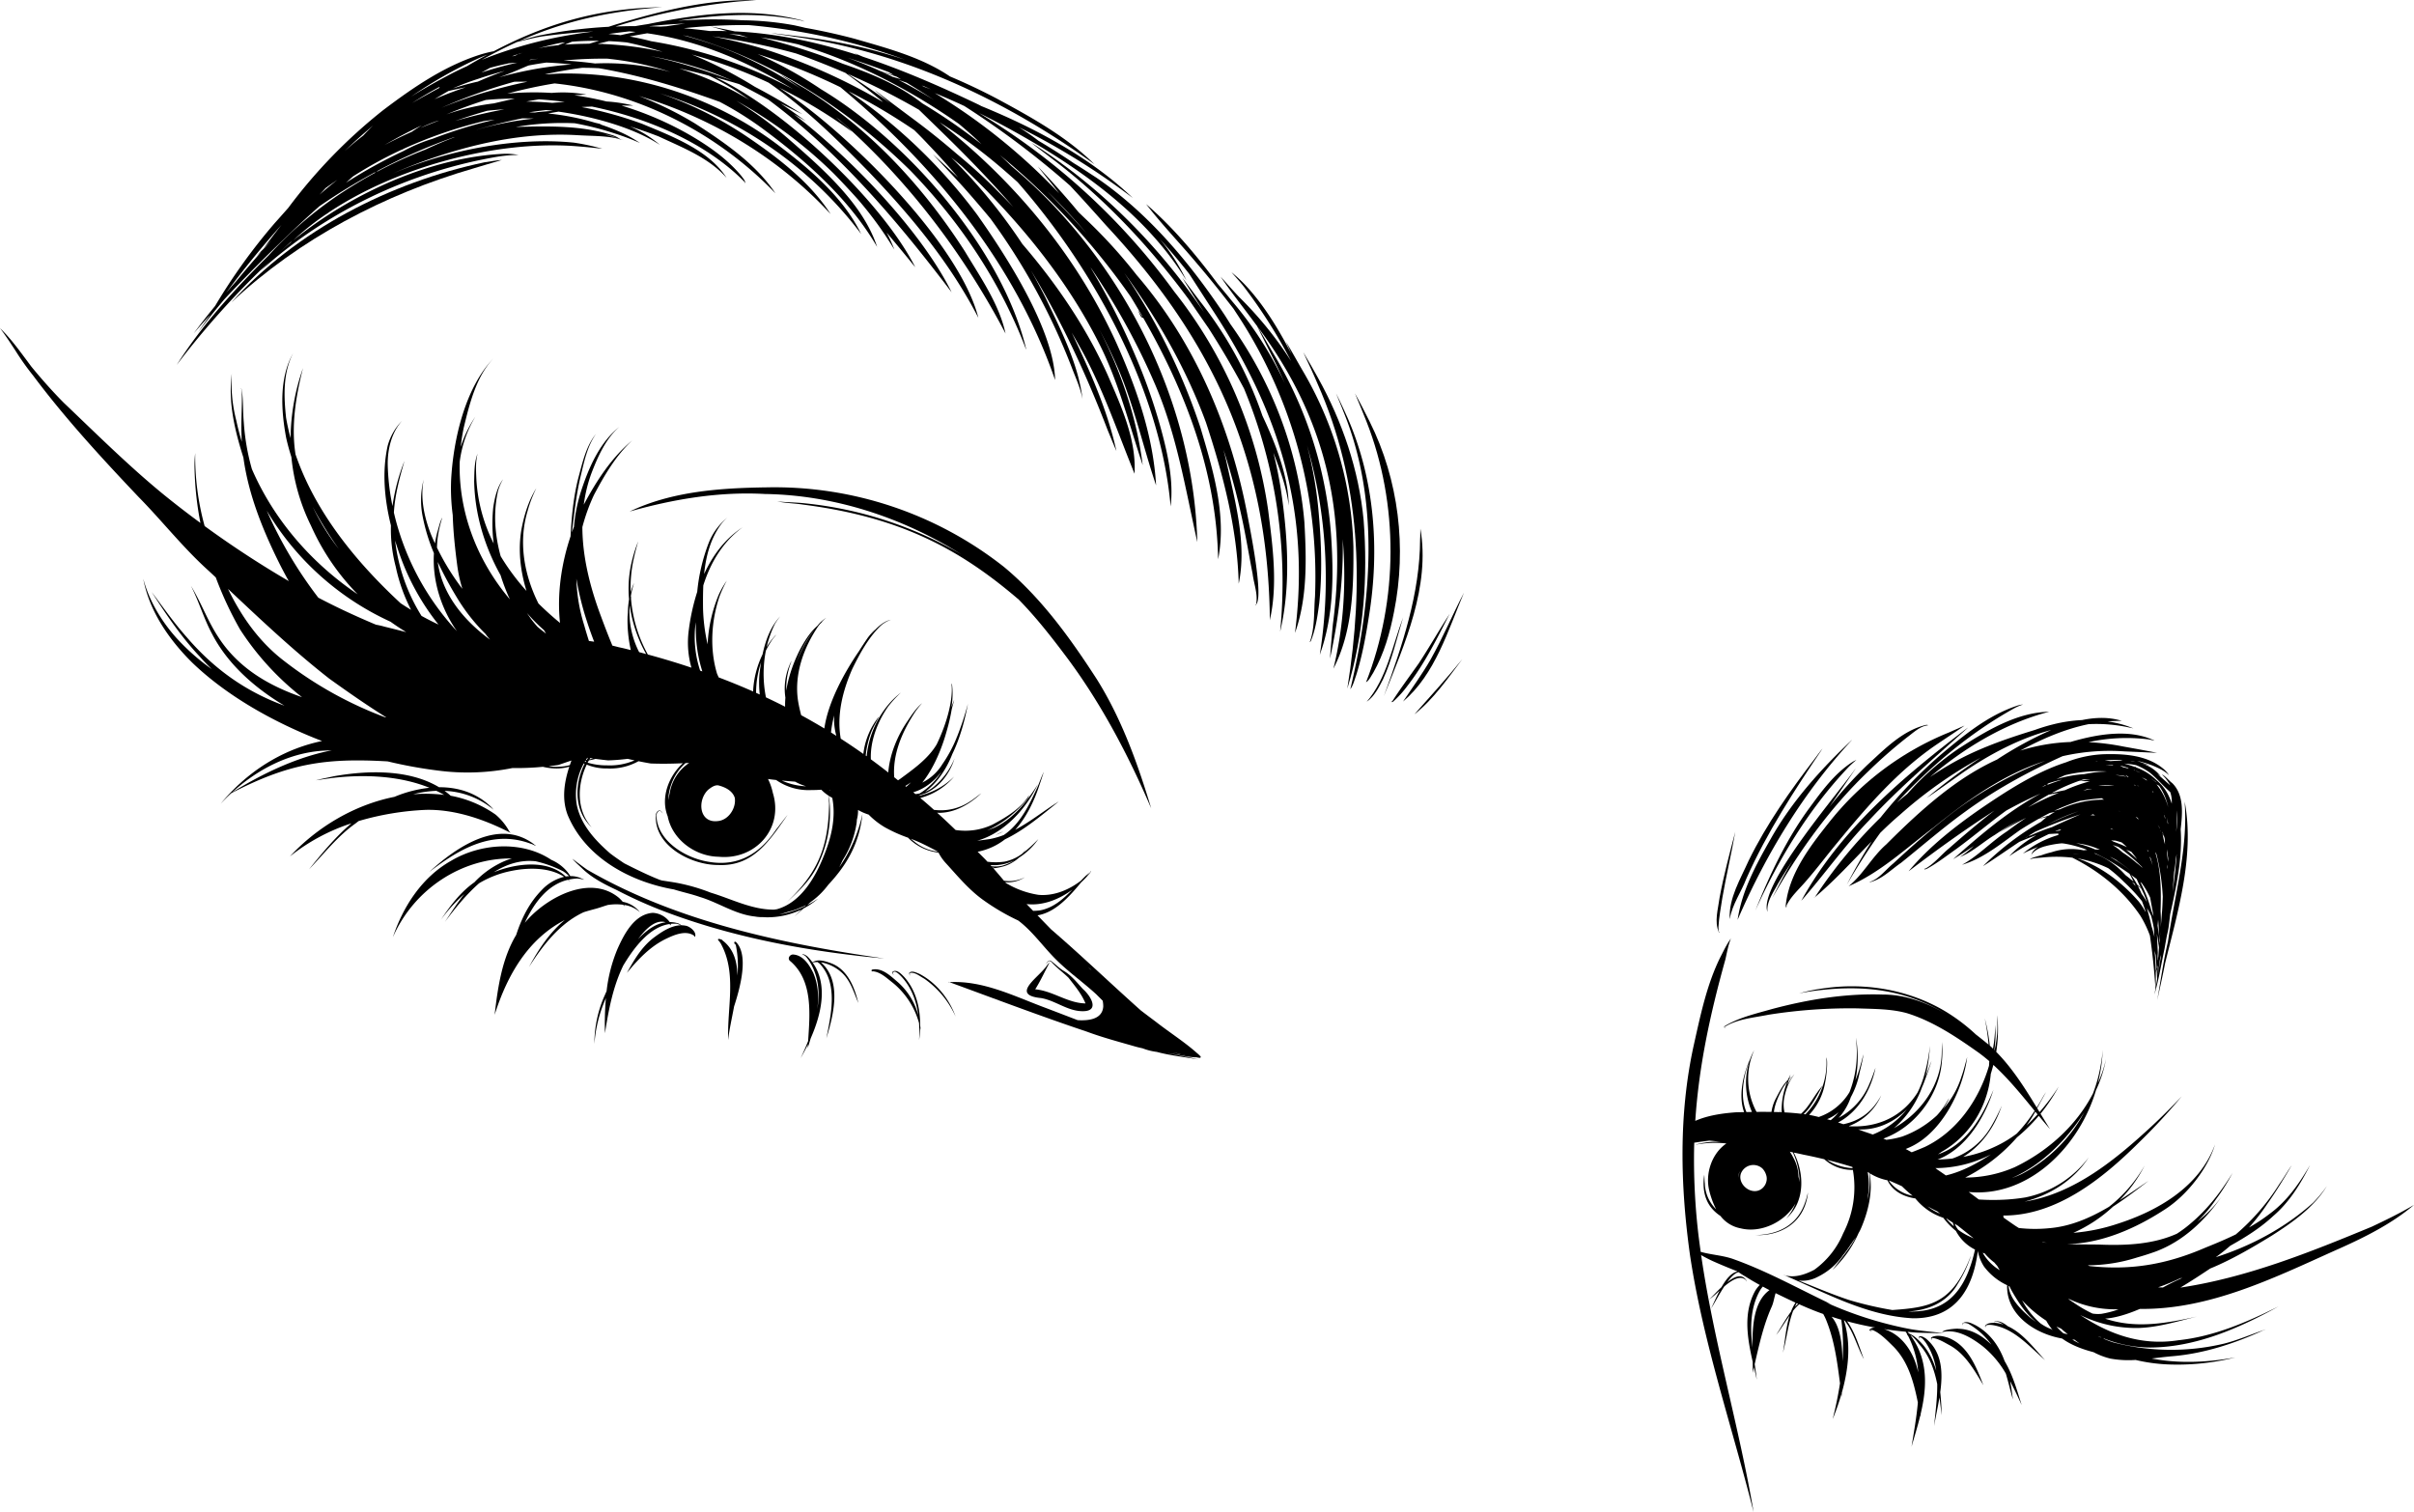 <?xml version="1.0" encoding="UTF-8"?>
<!DOCTYPE svg PUBLIC '-//W3C//DTD SVG 1.0//EN'
          'http://www.w3.org/TR/2001/REC-SVG-20010904/DTD/svg10.dtd'>
<svg height="751.7" preserveAspectRatio="xMidYMid meet" version="1.0" viewBox="0.0 -0.1 1200.0 751.7" width="1200.0" xmlns="http://www.w3.org/2000/svg" xmlns:xlink="http://www.w3.org/1999/xlink" zoomAndPan="magnify"
><g data-name="Layer 2"
  ><g data-name="Layer 4" id="change1_1"
    ><path d="M920.48,367.851c-15.521,14.614-29.879,30.598-40.361,49.273-7.111,12.495-14.212,25.572-16.343,39.955.043.049.105-.048.055-.069,14.053-32.409,32.568-63.067,56.691-89.126A.026.026,0,0,0,920.48,367.851Z"
      /><path d="M906.004,372.006c-1.254,1.412-2.555,3.377-3.825,4.997C889.871,393.036,878.174,409.55,869.264,427.742c-4.053,9.117-9.927,18.644-9.426,28.877.03.078.192.022.074-.017,1.129-6.973,5.67-13.218,8.189-19.872C878.25,413.821,892.043,392.762,906.004,372.006Z"
      /><path d="M862.618,413.382c-2.853,10.887-5.776,21.761-7.821,32.833-.69,5.475-2.737,11.853-.334,17.141.085.201.619.197.309.113-.681-.666-.475-1.794-.53-2.702.271-4.811,1.173-9.652,1.921-14.425C858.061,435.368,860.709,424.192,862.618,413.382Z"
      /><path d="M909.072,408.953c-9.703,12.19-20.15,25.934-21.455,41.867.29.152.761-.314.936-.407-.05-.124-.572.273-.746.248,2.214-5.057,6.692-8.805,10.187-12.993,5.342-6.111,10.187-12.639,15.388-18.879,14.89-18.13,30.324-36.016,50-49.227,4.309-2.915,8.997-5.962,13.219-8.954q-3.894,1.709-7.781,3.427A145.745,145.745,0,0,0,909.072,408.953Z"
      /><path d="M895.313,447.84c-.017-.032.024-.057.041-.032l.005.002.003-.002.001.001c.019-.035.04-.068.059-.102-.036.041-.072.085-.108.126Z"
      /><path d="M895.421,447.706c11.313-12.845,21.474-27.311,33.506-39.763,15.304-16.524,32.523-31.079,49.2-46.173a.026.026,0,0,0-.033-.041C946.326,385.849,914.884,412.273,895.421,447.706Z"
      /><path d="M934.818,406.327a239.209,239.209,0,0,0-32.611,39.573c-.159.065-.407.22-.455.4,10.062-8.364,19.138-18.448,28.601-28.046-4.446,6.941-8.529,14.124-12.296,21.416,5.134-8.731,10.605-17.413,16.608-25.712,3.177-3.105,6.41-6.136,9.77-8.978a218.241,218.241,0,0,1,40.177-28.39,305.959,305.959,0,0,0-26.835,20.008c5.947-3.983,12.072-8.478,18.052-12.656a.291.291,0,0,1-.065.04c13.298-9.119,28.179-17.047,43.89-21.167a185.668,185.668,0,0,0-26.987,14.719c-19.754,9.021-37.101,24.216-54.969,42.124-7.065,6.128-11.6,15.097-18.76,20.811.027.008.079.015.067-.029,15.701-6.732,28.323-18.758,41.857-28.897,18.076-14.648,35.686-26.902,55.813-33.382a193.3,193.3,0,0,0-46.663,26.259c-10.028,7.748-19.556,16.122-28.845,24.734-3.72,3.018-7.095,7.725-11.679,9.173l.008.008c-.02-.013-.039-.021-.059-.032a.071.071,0,0,1-.006-.016c.007-.032.008-.089-.041-.05-.081.163.187.187.277.204,5.894-1.435,10.442-6.246,15.358-9.603,10.577-8.496,20.814-17.416,31.828-25.368,15.047-11.016,31.457-19.946,48.436-27.633a104.783,104.783,0,0,1,30.936-2.378c5.317.237,10.689.441,16.061.726-5.358-1.122-11.178-2.139-16.709-3.142a119.541,119.541,0,0,0-17.373-2.187,88.373,88.373,0,0,1,30.089-1.348c.861.123,1.947.527,2.723.577-11.716-5.605-26.774-3.745-41.806.7a94.201,94.201,0,0,0-24.96,4.283c10.886-5.841,22.129-10.731,33.961-13.151a77.305,77.305,0,0,1,13.793.544c2.873.34,5.689.935,8.513,1.546a54.042,54.042,0,0,0-5.339-1.88,64.237,64.237,0,0,0-7.473-1.581c2.28-.188,4.582-.287,6.91-.262v.01c0,.024.041.041.049.008.008-.016,0-.032,0-.05-6.055-1.889-12.726-1.802-19.675-.379a73.687,73.687,0,0,0-14.076,2.066l.043-.019-.171.052a89.539,89.539,0,0,0-9.211,2.796c-14.72,4.529-29.321,9.559-42.642,17.402q-4.883,2.858-9.54,6.042c17.199-14.634,37.362-26.8,59.271-32.475-16.223.316-31.393,9.585-44.846,18.199a135.926,135.926,0,0,0-25.631,22.588q-2.645,2.124-5.21,4.345c17.161-18.456,36.623-34.88,58.713-47.077a24.933,24.933,0,0,1,3.991-1.658,12.607,12.607,0,0,0-3.459.773c-14.273,4.846-26.106,14.636-37.488,24.206A236.154,236.154,0,0,0,934.818,406.327Z"
      /><path d="M1009.723,425.629a3.568,3.568,0,0,1,.076-.64A1.088,1.088,0,0,0,1009.723,425.629Z"
      /><path d="M1009.722,425.648c-.002-.006.003-.013.001-.019l-.001.011Z"
      /><path d="M928.781,383.319a240.199,240.199,0,0,1,18.988-16.677c3.202-2.326,6.593-5.753,10.556-6.145-.008-.008-.008-.002-.003.004-.023.031.031.071.044.029.122-.301-.757-.26-.846-.26-11.684,2.71-20.666,12.043-29.252,19.907a206.135,206.135,0,0,0-18.904,20.9c4.34-6.257,8.669-12.521,12.91-18.845.016-.025-.025-.057-.041-.033-8.829,12.594-48.482,58.4-43.609,71.045-.578-4.897,2.802-9.512,5.095-13.795,2.281-3.899,4.736-7.684,7.208-11.459q-5.282,8.951-9.874,18.292C893.987,423.46,909.62,401.586,928.781,383.319Z"
      /><path d="M922.819,377.729a12.083,12.083,0,0,0-2.296,1.204c-8.795,5.746-15.076,14.462-21.202,22.83-11.387,15.525-19.58,32.988-26.728,50.788,11.591-25.622,26.433-50.214,45.904-70.866A41.226,41.226,0,0,1,922.819,377.729Z"
      /><path d="M1046.31,374.839a56.675,56.675,0,0,0-19.265,4.034c-15.141,4.852-29.531,14.289-42.101,22.814-13.056,9.023-25.841,19.016-36.08,31.237-.012.025.003.049.019.049,13.779-10.488,27.953-20.708,42.57-30.104-7.755,5.942-15.207,12.285-22.532,18.738-4.092,3.338-7.557,7.921-12.21,10.345l-.021-.027a2.351,2.351,0,0,1,.185-.421c-.054-.118-.341.363-.309.456a.217.217,0,0,0,.237.154,4.175,4.175,0,0,0,1.374-.479c5.013-2.783,9.563-6.337,14.243-9.628,8.446-6.188,16.416-12.975,24.887-19.139,5.555-3.044,11.239-5.917,17.078-8.438-1.338.719-2.668,1.458-3.985,2.228-.044.013-.087.025-.131.037.036-.009.073-.016.109-.024-14.336,8.381-27.408,19.565-39.494,30.39l.011.004a.026.026,0,0,0,.022-.032c3.519-2.096,6.918-4.312,10.243-6.589a43.536,43.536,0,0,1-6.742,5.387c-.013-.013-.037-.013-.042.009-.017.017-.008.041.008.041,6.225-2.409,11.509-7.478,17.305-10.963a145.045,145.045,0,0,1,12.429-7.552c-3.541,2.084-6.961,4.23-10.192,6.367,4.299-2.513,8.731-4.969,13.266-7.277-3.321,2.217-6.499,4.502-9.484,6.718-7.765,5.049-14.418,12.316-22.399,16.653,10.853-3.211,19.78-10.848,29.036-17.426,2.979-1.88,6.005-3.704,9.087-5.425q2.023-.441,4.056-.885a30.596,30.596,0,0,0-2.805,2.32,137.828,137.828,0,0,0-28.951,22.102c6.047-3.833,11.989-8.04,18.052-12.068q3.877-1.679,7.915-3.168c.139-.02.279-.036.42-.056A54.047,54.047,0,0,0,998.76,425.571c.028.013.048-.013.049-.037a118.41,118.41,0,0,1,10.728-6.461c-.05.08-.11.154-.158.235.166-.157.365-.288.537-.439q4.237-2.272,8.596-4.335c1.567-.115,3.134-.197,4.701-.236a2.182,2.182,0,0,0,.029.689,49.776,49.776,0,0,0-17.662,9.254c2.468-1.201,5.029-2.313,7.648-3.336-1.816,1.126-3.147,2.492-3.43,4.083a2.835,2.835,0,0,1,.191-.415c1.672-2.218,4.26-3.341,6.963-4.058-.022.037-.06.067-.081.104.136-.07.275-.117.41-.186,1.328-.336,2.674-.588,3.95-.817,1.248-.212,2.475-.359,3.69-.467.567.052,1.14.113,1.676.209a56.467,56.467,0,0,1,10.949,3.057q-.862.092-1.721.222a30.875,30.875,0,0,0-15.971.937,46.068,46.068,0,0,0-5.231,1.568c-1.299.302-2.583.661-3.845,1.088a4.86,4.86,0,0,0-1.758.896c2.067-.731,4.34-.707,6.52-.944a67.456,67.456,0,0,1,14.605.102c.106.05.222.096.319.15,13.226,6.642,25.276,16.423,33.58,28.833a54.857,54.857,0,0,1,4.67,9.724c1.313,8.755,2.179,17.588,2.788,26.407-.17.961-.327,1.928-.5,2.888.209-.689.369-1.408.561-2.108V492.178c1.83-6.693,2.956-13.823,4.444-20.697.358-2.148.761-4.312,1.155-6.485.311-1.279.596-2.563.805-3.855.318-2.245.563-4.502.834-6.754,3.134-13.812,6.147-28.207,5.202-42.232.916-7.863,1.747-17.071-4.177-22.944-1.599-1.14-3.704-3.813-5.128-4.297a23.211,23.211,0,0,1,4.155,5.424c-2.217-1.9-4.343-3.935-6.617-5.76.626.413,1.257.808,1.863,1.282a18.585,18.585,0,0,0-10.612-6.71c1.66.406,3.323.825,4.982,1.287-1.52-.756-3.579-1.329-5.306-2.003-.289-.102-.578-.185-.867-.282a46.703,46.703,0,0,1,12.364,4.492,17.623,17.623,0,0,1,3.549,2.662,12.827,12.827,0,0,0-2.954-3.329C1067.239,375.365,1056.278,374.605,1046.31,374.839Zm35.982,27.968a44.215,44.215,0,0,1-.15,7.426c-.09,1.088-.232,2.18-.337,3.269C1081.987,409.939,1082.209,406.375,1082.292,402.807Zm-1.536,30.601a42.97,42.97,0,0,0,.787-6.31c.16-.859.328-1.717.484-2.576-.108,1.408-.214,2.818-.337,4.231-.409,4.862-1.028,9.699-1.721,14.526Q1080.413,438.348,1080.755,433.408Zm-38.4-54.933c.156.015.311.036.467.052-.442.037-.885.069-1.327.118C1041.782,378.592,1042.068,378.524,1042.355,378.475Zm-15.807,6.798c.077-.016.155-.037.232-.049a70.165,70.165,0,0,1,20.546-1.797c-.551.027-1.102.064-1.655.115a43.732,43.732,0,0,0-6.018.589q-1.803.278-3.59.624a63.682,63.682,0,0,0-13.761,2.496Q1024.409,386.205,1026.548,385.273Zm30.902-3.754-.001-.007c.085.027.171.05.255.078.181.149.355.311.535.464-.98-.281-1.97-.528-2.97-.748q-.697-.42-1.418-.808c.042.006.084.008.125.014,1.148.299,2.287.622,3.413.982.002.042.022.07.069.033Zm11.429,64.682c.477,2.874,1.019,5.737,1.573,8.596.004.182.008.364.012.545-.267-.81-.575-1.607-.904-2.397a76.621,76.621,0,0,0-5.63-14.574c.263.22.53.434.789.659A42.271,42.271,0,0,1,1068.879,446.201Zm-1.51-23.562a2.261,2.261,0,0,0,.298-.105c.103.254.211.505.31.762-.133-.103-.257-.215-.392-.316C1067.51,422.867,1067.444,422.75,1067.369,422.639Zm.923,1.451.009.004c.003.009.008.017.01.026Zm3.686-34.248c.435.227.864.459,1.294.691a28.608,28.608,0,0,1,4.524,10.672A29.601,29.601,0,0,0,1071.978,389.842Zm5.794,19.763c-.092-.183-.178-.367-.272-.55q-.078-1.328-.258-2.643C1077.449,407.452,1077.63,408.512,1077.772,409.606Zm-1.419-2.918c-.068-.11-.151-.224-.222-.334-.017-.046-.036-.092-.053-.138-.068-.406-.146-.81-.225-1.214.036.025.074.047.111.072C1076.099,405.609,1076.237,406.143,1076.353,406.688Zm-.64-2.428c-.036-.17-.081-.339-.118-.509q.076.266.15.535Zm.008,11.048c-.297-.523-.595-1.047-.905-1.575-.031-.127-.062-.253-.093-.38q.5.879.951,1.758C1075.69,415.177,1075.705,415.242,1075.72,415.308Zm-1.611-1.883c-.106-.258-.205-.519-.314-.775.064.099.125.2.189.299C1074.025,413.108,1074.068,413.266,1074.109,413.425Zm-.427-1.615c-.356-.605-.708-1.207-1.041-1.797l.003-.004c.327.491.646.983.951,1.47C1073.625,411.589,1073.653,411.7,1073.683,411.81Zm-4.235-24.745c-.036-.037-.076-.076-.115-.115q1.197.748,2.347,1.567c.141.16.285.32.421.483A31.252,31.252,0,0,0,1069.448,387.065Zm.469,6.15c.202.102.402.209.602.316a1.415,1.415,0,0,0-.213.33C1070.175,393.646,1070.051,393.427,1069.917,393.215Zm.385,56.527v.02c-.01-.032-.018-.065-.028-.096C1070.283,449.692,1070.293,449.716,1070.302,449.742Zm-.237-19.675q-.703-2.231-1.597-4.353c.2.254.407.504.604.759Q1069.621,428.245,1070.065,430.067ZM1024.157,402.183q-1.536.398-3.06.833a88.253,88.253,0,0,1,12.932-4.97c3.554-.565,7.126-1.023,10.703-1.325q.571.357,1.145.713A51.83,51.83,0,0,0,1024.157,402.183Zm17.293,3.094c-.761-.043-1.519-.067-2.282-.054.43-.18.864-.352,1.296-.528C1040.796,404.881,1041.125,405.074,1041.45,405.276Zm-8.289-2.02a140.997,140.997,0,0,0-15.28,6.599A87.636,87.636,0,0,1,1033.161,403.256Zm5.694-14.923a79.666,79.666,0,0,0-12.394,4.41q-3.314.646-6.595,1.427a92.291,92.291,0,0,1,15.735-6.758c1.16-.043,2.319-.051,3.473.003-1.851.198-3.685.439-5.484.724C1035.323,388.235,1037.082,388.29,1038.855,388.333Zm.955,3.76c-.011.022-.022.045-.032.067q-2.132.308-4.255.811c.6-.242,1.201-.471,1.804-.693C1038.154,392.215,1038.981,392.141,1039.81,392.094Zm14.778,39.496q2.022,1.316,4.005,2.713c.687,1.278,1.364,2.561,1.995,3.862q-1.897-1.58-3.874-3.09c-.236-.238-.471-.481-.707-.716a39.554,39.554,0,0,0-15.038-10.25c.206.013.414.012.62.028A92.434,92.434,0,0,1,1054.587,431.589Zm-5.718-5.714c.234.104.479.172.71.286.812.39,1.607.817,2.391,1.268.283.226.568.442.848.677,2.505,1.718,4.633,3.291,6.511,4.807l.002.002A84.396,84.396,0,0,0,1048.869,425.875Zm12.203,13.343c.191.406.376.814.561,1.221q-.89-1.059-1.816-2.08C1060.235,438.639,1060.654,438.931,1061.073,439.219Zm-1.682-4.355q1.406,1.006,2.769,2.066c.628,1.461,1.331,2.896,2.041,4.331-.594-.522-1.188-1.043-1.794-1.563A46.739,46.739,0,0,0,1059.391,434.863Zm4.939,6.656a51.88,51.88,0,0,1,2.814,6.428c.053.145.092.295.144.44q-1.239-2.14-2.701-4.17-.842-1.953-1.826-3.826C1063.28,440.76,1063.805,441.14,1064.33,441.52Zm.687-10.155a24.087,24.087,0,0,0-2.904-2.454,61.857,61.857,0,0,0-7.044-5.257,31.935,31.935,0,0,0-4.87-3.645c.922.289,1.844.584,2.759.899.498.32.99.653,1.464,1.017a105.153,105.153,0,0,1,10.271,8.853C1064.803,430.972,1064.908,431.17,1065.016,431.365Zm-.266-44.927q1.027.432,2.041.889c.197.236.369.482.56.72q-1.251-.801-2.539-1.54C1064.792,386.484,1064.771,386.461,1064.75,386.438Zm-2.888-3.187c.08-.006.159-.013.239-.02.54.226,1.074.463,1.606.707.027.028.052.058.08.086C1063.156,383.75,1062.511,383.497,1061.862,383.251Zm1.474,7.772c-.145-.111-.271-.244-.418-.352-.19-.069-.445-.202-.703-.305.22.055.439.115.658.174C1063.028,390.7,1063.183,390.861,1063.336,391.023Zm-.964,15.277c.266.267.514.552.77.829-.116-.014-.232-.029-.348-.042-.528-.497-.93-.876-1.138-1.09l-.007-.006C1061.89,406.093,1062.129,406.2,1062.372,406.299Zm-1.04-15.884c-.208-.13-.409-.271-.62-.397.349.076.698.158,1.045.241A.511.511,0,0,0,1061.332,390.416Zm-.195-7.434c-.019-.007-.039-.013-.059-.02q-.252-.182-.511-.353c.304.117.602.244.903.366C1061.359,382.979,1061.251,382.978,1061.138,382.982Zm1.213,44.11a63.413,63.413,0,0,0-5.411-4.728c.833.318,1.665.637,2.489.967A44.696,44.696,0,0,1,1062.35,427.092Zm-4.797-40.932a3.445,3.445,0,0,0-1.287-.982c.349.114.695.246,1.042.372.288.25.576.495.863.741C1057.965,386.248,1057.76,386.201,1057.553,386.16Zm-.64-.117q-2.606-.492-5.257-.831c.343.008.684.004,1.028.018C1054.012,385.403,1055.686,385.377,1056.914,386.043Zm-3.101,17.233c-.17-.077-.344-.146-.515-.22.08.009.16.016.24.025C1053.63,403.146,1053.724,403.213,1053.813,403.275Zm.877,15.429c.892.73,1.755,1.5,2.581,2.315q-3.186-1.47-6.502-2.641c-.442-.226-.881-.451-1.333-.66.716.014,1.428.043,2.137.076C1052.615,418.083,1053.655,418.382,1054.689,418.705Zm-5.637-6.921c.201-.005.401-.011.602-.015.026.021.052.043.078.064.272.198.542.408.813.613C1050.057,412.208,1049.554,411.998,1049.052,411.784Zm-5.907-21.177a20.36,20.36,0,0,1,7.851-.107C1048.38,390.419,1045.762,390.467,1043.145,390.607Zm3.512-10.426c1.096-.049,2.192-.06,3.289-.02.228.113.461.211.685.335C1049.302,380.331,1047.975,380.236,1046.657,380.181Zm-28.226,9.088a60.369,60.369,0,0,1,6.492-1.765c-.22.085-.43.19-.647.278q-3.011.961-5.96,2.094c-.309-.001-.614-.018-.918-.04C1017.74,389.643,1018.086,389.457,1018.431,389.268Zm-1.75.973a1.568,1.568,0,0,0,.435.109c-.721.287-1.439.578-2.154.88Q1015.817,390.729,1016.681,390.241Zm-8.516,11.017c3.356-2.233,6.765-4.353,10.271-6.301,1.665-.329,3.333-.643,5.012-.931-.265.113-.532.228-.797.339A159.136,159.136,0,0,0,1008.165,401.258Zm5.337,5.68q2.68-1.494,5.42-2.865,1.295-.281,2.6-.561c-1.054.583-2.059,1.207-3.021,1.861C1016.772,405.875,1015.043,406.379,1013.502,406.938Zm-6.839,9.62c.31-.201.621-.399.932-.598.142-.027.285-.051.427-.077C1007.565,416.1,1007.117,416.335,1006.663,416.558Zm17.252-3.721c-.762.057-1.51.138-2.262.213.206-.095.413-.189.618-.285.796-.218,1.607-.417,2.431-.603A4.685,4.685,0,0,0,1023.915,412.837Zm-3.836-1.759a101.1,101.1,0,0,0-10.536,4.107c-.404.105-.823.201-1.218.313q1.64-1.043,3.299-2.051a223.382,223.382,0,0,1,22.578-8.705c-.511.221-1.023.443-1.534.66C1028.529,407.277,1024.264,409.099,1020.078,411.079Zm11.932,8.047a35.161,35.161,0,0,1,11.888,3.215c-.779-.072-1.56-.116-2.345-.124A48.954,48.954,0,0,0,1032.01,419.125Zm-1.064,5.165c.862.083,1.711.217,2.551.383q-1.401-.223-2.815-.374C1030.772,424.295,1030.858,424.294,1030.947,424.291Zm35.568,28.741a.352.352,0,0,0-.014.159,34.377,34.377,0,0,0-3.377-5.147c-8.14-9.304-18.554-17.37-30.366-21.39a57.859,57.859,0,0,1,15.3,4.893,70.579,70.579,0,0,1,7.807,6.833,85.238,85.238,0,0,1,8.918,9.562q.941,2.502,1.778,5.042C1066.544,453,1066.523,453.009,1066.514,453.032Zm.227.598c-.001-.015.001-.019-.001-.036.004.017.006.035.01.052Zm2.775,6.719c-.651-3.032-1.412-6.048-2.325-9.003a36.066,36.066,0,0,1,2.17,3.928c.521,2.041.974,4.097,1.344,6.173q.114,2.142.254,4.287Q1070.369,463.002,1069.516,460.349Zm1.523,12.2c.189.745.377,1.491.547,2.242q.218,3.014.411,6.026c-.127.727-.234,1.456-.368,2.183C1071.562,479.533,1071.365,476.035,1071.039,472.549Zm1.259,14.233q-.352,2.054-.71,4.105c.067-2.522.093-5.075.046-7.654.132-.513.276-1.027.42-1.54q.148,2.386.258,4.768C1072.31,486.568,1072.302,486.675,1072.299,486.782Zm.64-18.027c-.017.218-.026.44-.046.656.031-.131.052-.266.08-.398q.136.948.258,1.899c-.127,1.532-.227,3.065-.338,4.598-.04.255-.088.509-.129.764q-.257-6.047-.567-12.181Q1072.602,466.417,1072.939,468.756Zm-.4-8.735c.103-.97.188-1.955.259-2.95a68.687,68.687,0,0,1,.316,8.107C1072.961,463.456,1072.777,461.735,1072.539,460.021Zm-.165,13.522c.115,1.077.211,2.147.308,3.218-.035.215-.074.431-.109.646q-.085-1.085-.19-2.176C1072.38,474.669,1072.379,474.107,1072.374,473.543Zm.018,6.964c.067-.224.139-.449.207-.674-.095,1.643-.153,3.287-.213,4.932Q1072.39,482.649,1072.392,480.507Zm.176,4.725q.631-4.605,1.257-9.249c.16-.487.319-.975.481-1.463Q1073.469,479.884,1072.567,485.232Zm.73-17.822c.286-1.55.5-3.131.647-4.735q-.274,3.129-.544,6.26C1073.368,468.426,1073.334,467.92,1073.297,467.41Zm1.357-13.282c-.164,2.173-.353,4.345-.54,6.517l-.01-.202a59.572,59.572,0,0,0-.088-7.509c.296-9.796.309-20.125-2.632-29.269.029-.014.047-.041.074-.057.173.321.351.637.519.96a110.899,110.899,0,0,1,3.136,21.029C1075.016,448.444,1074.934,451.294,1074.654,454.128Zm1.11-36.05c-.223-1.035-.435-2.07-.678-3.104.073.026.149.045.222.072-.07-.073-.169-.133-.25-.201-.023-.099-.041-.198-.065-.298.105.166.209.332.315.498q.279.441.558.883c.073.314.15.626.22.941q.067,1.389.127,2.78Q1076.002,418.861,1075.764,418.078Zm.622-11.034c-.064-.183-.135-.364-.201-.547.057.067.112.139.169.207.028.135.044.275.071.41Zm1.055,24.987c-.055-.532-.108-1.065-.174-1.596-.01-.239-.015-.48-.024-.72.095.443.178.887.265,1.331Q1077.474,431.538,1077.441,432.031Zm.253-3.682c-.008-.054-.02-.11-.028-.164-.102-1.449-.281-2.897-.528-4.339q-.008-.851-.016-1.705c.258,1.509.484,3.023.688,4.541C1077.772,427.239,1077.732,427.794,1077.694,428.35Zm-17.117-49.906c.364.087.731.179,1.097.266-.663-.127-1.345-.216-2.028-.302q-.342-.092-.684-.18C1059.501,378.307,1060.036,378.345,1060.577,378.444Zm1.26,1.845a30.246,30.246,0,0,1,6.737,3.658c3.691,2.934,6.69,6.655,10.246,9.75a14.663,14.663,0,0,1,.745,5.754,24.243,24.243,0,0,0-1.554-3.993,22.333,22.333,0,0,0-6.107-7.772,27.34,27.34,0,0,0-9.937-6.223c-.229-.159-.448-.33-.682-.483-.037-.037-.088-.119-.131-.056.069.11.155.215.232.322q-1.242-.462-2.527-.859c-.961-.334-1.929-.621-2.902-.868A40.575,40.575,0,0,1,1061.837,380.288Zm-7.808-2.535c.395.109.789.222,1.183.333-1.981-.037-4.0.035-6.031.201-.981-.133-1.95-.242-2.908-.331A52.851,52.851,0,0,1,1054.029,377.754Z"
      /><path d="M1079.037,459.567c-.507,2.839-.942,5.714-1.369,8.596-2.206,9.335-3.63,19.4-5.3,28.95,1.302-5.971,2.697-12.099,3.889-18.261,6.278-25.558,14.423-52.46,10.027-78.889-.081-.426-.204-.87-.245-1.278,0-.033-.049-.033-.057,0a3.926,3.926,0,0,0,.057.545C1087.431,419.587,1082.42,439.593,1079.037,459.567Z"
      /><path d="M499.913,165.828l.003-.009c-.025-.048-.052-.095-.077-.143.013.065.032.129.046.194C499.863,165.854,499.883,165.817,499.913,165.828Z"
      /><path d="M624.038,300.785c.034.007.067.019.101.027.062-.028.124-.061.186-.089.024-.096.027-.194.048-.29a1.119,1.119,0,0,1-.505.279C623.859,300.6,624.001,300.772,624.038,300.785Z"
      /><path d="M615.768,290.111l.001.008-.001-.027c-.003.014-.004.029-.008.043A.029.029,0,0,1,615.768,290.111Z"
      /><path d="M436.13,122.826l.001-.004c-.038-.064-.078-.125-.115-.188.025.076.058.15.083.226C436.086,122.838,436.112,122.819,436.13,122.826Z"
      /><path d="M115.01,150.255c33.718-31.66,76.127-53.811,120.539-66.684,4.66-1.37,9.226-2.807,13.942-4.14-2.743.146-5.897.775-8.777,1.185C193.802,90.546,147.318,114.425,115.01,150.255Z"
      /><path d="M565.64,154.003c.69,1.128,1.099,3.455,2.368,3.899a.305.305,0,0,0,.232-.092c21.236,36.994,36.493,77.075,37.29,120.126,4.332-21.826-2.519-44.393-8.757-65.34a311.85,311.85,0,0,0-37.913-77.004c16.67,22.961,30.854,47.738,40.654,74.416,8.52,25.827,15.558,52.822,16.253,80.086,4.153-20.011-1.87-41.108-6.136-60.821-.444-1.951-.951-3.884-1.448-5.82a340.865,340.865,0,0,1,10.929,42.653c1.242,6.34,2.298,12.706,3.565,19.037.592,4.991,2.809,10.315,1.694,15.291,3.965-3.506-3.072-38.112-4.152-43.834-8.159-43.739-25.994-86.132-55.157-119.929a250.78,250.78,0,0,0-25.306-27.814c-1.186-1.148-2.382-2.284-3.573-3.426-6.474-7.854-13.326-15.414-20.298-22.823,2.854,3.716,6.141,7.616,9.099,11.443.498.652.994,1.31,1.491,1.965A297.006,297.006,0,0,0,464.694,46.198c4.948,1.997,9.831,4.155,14.671,6.401a431.076,431.076,0,0,1,52.579,39.612c6.049,6.475,12.072,13.194,17.944,19.791C603.164,169.188,630.182,228.16,631.237,307.038c.008-.039.013-.079.022-.118-.024.459-.035.918-.062,1.377,4.085-17.633,1.474-36.766-.789-54.694a227.047,227.047,0,0,0-46.714-108.768,328.574,328.574,0,0,0-92.327-85.864c-1.555-.956-3.13-1.919-4.705-2.881,10.791,5.319,21.335,11.151,31.626,17.357,27.807,16.987,54.29,37.745,71.485,65.886a98.385,98.385,0,0,0-13.338-20.72c5.078,5.576,9.999,11.412,14.731,17.447,3.746,5.807,7.546,11.685,11.311,17.521,33.26,50.523,48.99,100.253,41.264,160.974,6.214-17.377,5.709-36.782,4.673-55.102-3-35.339-16.114-69.588-36.762-98.396q-1.345-2.151-2.706-4.293c.015.024.027.041.041.065-17.294-26.053-37.938-50.779-63.965-68.595-3.673-2.375-7.476-4.919-11.183-7.166-5.73-3.915-11.635-7.664-17.639-11.206-3.103-2.399-6.368-4.622-9.728-6.726A352.561,352.561,0,0,1,563.104,98.316c-20.614-19.7-47.549-34.326-75.243-45.662-.376-.199-.755-.401-1.13-.6-18.614-8.906-37.881-17.362-57.682-23.917-1.502-.627-2.993-1.276-4.507-1.877.65.344,1.297.7,1.947,1.045-19.907-6.407-40.348-10.829-61.209-11.805-4.008-.862-8.009-1.683-11.966-2.422,2.672.733,5.332,1.508,7.994,2.275q-4.224-.107-8.47-.023c-4.264-.569-8.541-1.013-12.825-1.39l-.013-.021a281.112,281.112,0,0,1,32.179-1.538A306.456,306.456,0,0,1,450.005,29.611a269.15,269.15,0,0,0-52.252-11.574c-4.851-.595-9.701-1.164-14.561-1.742,3.667.709,7.83,1.175,11.671,1.831,54.248,7.639,105.045,31.487,149.172,63.411C530.363,68.029,512.91,58.31,495.992,49.176q-11.645-6.169-23.792-11.287C458.218,28.382,441.146,23.893,424.98,19.208c-8.151-2.176-16.422-4.007-24.76-5.491-1.665-.445-3.502-.809-5.173-1.202a151.291,151.291,0,0,0-25.945-2.53,235.705,235.705,0,0,0-32.215.232c20.077-3.065,40.253-4.345,60.386-.318a17.481,17.481,0,0,1,2.718.724,8.008,8.008,0,0,0-2.157-.806C372.692,3.471,347.225,6.798,321.98,11.896c-2.04.302-4.078.623-6.11.987q-4.951.007-9.896.206A300.366,300.366,0,0,1,367.043.63c2.958-.234,5.922-.429,8.888-.447a70.774,70.774,0,0,0-8.424-.115c-20.374.677-40.347,5.686-59.79,11.517-1.744.511-3.461,1.094-5.193,1.639a237.918,237.918,0,0,0-34.523,4.344c-3.294.761-6.529,1.713-9.761,2.685C278.087,11.456,299.666,5.69,328.981,3.494a.007.007,0,0,1,.008-.008c-33.156.509-59.044,9.028-83.576,21.894-1.874.328-3.815.842-5.617,1.338-18.17,5.488-34.133,16.473-49.159,27.811A260.273,260.273,0,0,0,143.287,103.262c-2.201,2.478-4.381,4.964-6.579,7.393a289.909,289.909,0,0,0-29.785,41.361c-3.644,4.457-7.208,8.981-10.622,13.622,2.649-3.08,5.355-6.126,8.086-9.156-.099.178-.203.353-.302.531-1.925,2.681-3.819,5.386-5.64,8.144,4.034-5.429,8.395-10.876,12.947-16.313,10.9-11.679,22.296-23.008,33.881-34.018,4.419-4.211,8.937-8.317,13.491-12.383A296.921,296.921,0,0,1,186.748,85.347c-.182.185-.348.394-.528.583-4.243,2.296-8.393,4.752-12.464,7.326l-.269.168a191.713,191.713,0,0,0-39.929,33.424l-.082.078c-16.743,16.757-32.923,34.328-45.635,54.401a420.266,420.266,0,0,1,46.612-51.842c-1.714,1.674-3.382,3.365-4.978,5.077,32.767-29.736,74.985-49.681,118.765-56.908a72.611,72.611,0,0,1,9.523-.74,36.706,36.706,0,0,0-6.649-.578c-35.674,1.395-76.023,19.169-105.326,43.059a133.906,133.906,0,0,1,16.875-13.371c-.125.129-.26.253-.384.383.298-.254.609-.491.91-.742,34.488-23.087,83.156-35.648,121.361-33.207,4.976.339,9.902.821,14.87,1.393a108.582,108.582,0,0,0-14.121-3.036c-27.376-2.79-60.93,2.933-90.274,15.431a256.734,256.734,0,0,1,35.703-12.589c18.261-4.962,36.938-7.629,55.924-6.576,6.951.462,14.258.199,21.031,1.865.178.094.368.166.541.267-.006.012-.014.022-.02.031a.141.141,0,0,0-.045.015h.008c-.055-.002-.19.017-.122.065.181,0,.27-.057.208-.22.618.164,1.239.316,1.847.515-.647-.234-1.315-.435-1.971-.655a12.464,12.464,0,0,0-4.226-2.024c-15.297-4.772-31.6-4.347-47.469-3.925a137.929,137.929,0,0,1,29.254-1.843,149.907,149.907,0,0,1,20.453,5.253A118.905,118.905,0,0,1,318.103,70.974a62.421,62.421,0,0,0-8.668-4.94,107.023,107.023,0,0,0-11.273-4.37c.276.004.562.017.833.018-1.034-.26-2.073-.504-3.114-.743A122.228,122.228,0,0,0,272.422,56.317c1.744-.329,3.482-.628,5.222-.921,19.577,2.782,38.576,8.734,50.436,16.551a56.64,56.64,0,0,0-14.992-9.219c4.87,1.513,9.677,3.182,14.386,5.017,11.802,5.544,24.957,10.57,33.712,20.592C352.459,74.521,333.961,67.62,319.309,61.494a187.7,187.7,0,0,0-30.202-8.377q2.579-.14,5.174-.232c29.221,6.029,57.755,18.815,76.148,37.784.001.038.004.076.006.114-.074.006-.267-.248-.267-.114.092.083.252.294.367.171-.199-1.361-1.296-2.458-2.075-3.565-6.929-8.289-15.91-14.621-25.182-20.039a161.575,161.575,0,0,0-34.305-14.836c1.942-.015,3.885-.055,5.825-.017a74.042,74.042,0,0,0-13.31-2.036,154.584,154.584,0,0,0-15.979-3.095c2.005-.137,4.002-.248,5.983-.316a64.024,64.024,0,0,0-17.254-.84,139.618,139.618,0,0,0-22.08.361,234.645,234.645,0,0,1,23.512-5.088c41.416,4.351,80.924,24.617,109.801,54.622C375.611,81.317,360.284,70.818,345.509,61.303A172.514,172.514,0,0,0,317.654,47.634C353.829,58.421,387.193,78.484,412.904,106.322c-10.101-15.626-25.47-27.523-40.801-37.968a183.39,183.39,0,0,0-44.216-22.09c39.518,12.306,75.221,36.75,100.195,69.954-8.796-17.98-24.774-31.64-40.556-43.643C356.503,48.893,317.593,35.703,278.504,36.471c-1.975.066-3.947.206-5.917.369q-.9-.004-1.8.001,9.247-1.965,18.621-3.243c1.59.012,3.179.029,4.751.073,1.199.02,2.392.088,3.587.141,20.424,3.484,40.538,9.698,59.988,16.702a167.447,167.447,0,0,1,23.427,14.884c21.168,15.824,41.441,34.285,54.856,57.235-7.149-21.726-27.596-39.291-44.633-54.184a187.79,187.79,0,0,0-25.475-18.513,223.341,223.341,0,0,1,48.645,36.337q6.11,6.276,11.956,12.812a181.328,181.328,0,0,1,18.074,24.898,78.069,78.069,0,0,0-3.804-8.429q7.18,8.55,14.203,17.208C438.371,99.934,389.675,54.035,355.699,38.359q5.913,1.596,11.733,3.352,7.336,3.736,14.528,7.74c35.451,26.33,64.51,60.71,91.086,95.746-13.932-28.271-46.641-63.971-78.387-88.511q3.02,1.757,6.019,3.523c-4.137-3.005-8.336-5.975-12.602-8.871,3.599,1.793,7.195,3.592,10.803,5.363-7.961-4.985-15.745-9.532-23.531-13.601-.228-.14-.459-.275-.688-.414q-3.776-2.348-7.432-4.373A196.176,196.176,0,0,0,343.915,27.015a239.836,239.836,0,0,1,38.056,13.933c.112.074.227.141.34.215C400.327,53.662,416.083,69.144,431.356,84.789c21.134,21.997,40.997,45.852,54.979,73.097-9.459-37.418-66.205-93.374-98.991-114.373a241.375,241.375,0,0,1,36.276,21.945,94.511,94.511,0,0,0-8.149-7.271q.829.585,1.653,1.174c33.911,29.771,61.82,66.509,82.715,106.315-3.087-14.431-12.494-27.984-20.155-40.738-20.43-31.864-46.747-60.522-79.005-80.706-4.195-2.415-8.557-5.05-12.73-7.195,3.529,2.336,7.016,4.741,10.479,7.175-13.925-9.241-28.719-17.105-44.641-22.474-4.704-1.562-9.501-3.04-14.359-4.298.726.13,1.453.26,2.178.399,42.218,11.852,79.704,36.174,110.831,66.757,24.754,25.472,44.836,55.408,57.492,88.666.038.104.13.247.204.146.013-.054-.038-.185-.064-.085C498.349,124.329,451.655,70.412,408.175,44.296a207.055,207.055,0,0,0-31.559-17.511,301.251,301.251,0,0,1,41.144,16.46c46.567,38.646,86.924,87.911,106.725,145.574-.523-24.901-24.153-61.549-38.604-82.0.074.092.134.174.211.268a267.481,267.481,0,0,0-59.391-58.348c-1.662-1.178-3.331-2.343-4.995-3.517a296.016,296.016,0,0,1,32.761,19.352c2.359,2.324,4.686,4.684,6.942,7.122Q469.114,79.698,476.292,88.177c-.884-.823-1.76-1.657-2.648-2.473-3.296-3.069-6.617-6.129-9.922-9.198,4.982,5.482,10.443,11.126,15.489,16.758q6.731,7.565,13.189,15.372a320.207,320.207,0,0,1,40.168,73.429c1.979,5.301,4.528,10.642,5.568,16.272-2.112-17.66-10.845-34.462-18.45-50.519q-3.374-6.685-7.068-13.214c.039.053.076.108.115.161,15.115,24.985,27.474,51.778,37.885,78.938-.008-.019-.018-.039-.025-.06l-.006-.013c1.453,3.495,2.861,6.995,4.379,10.483-4.456-20.415-13.2-39.907-22.219-58.855q3.124,5.312,6.068,10.74c10.111,18.986,17.056,39.512,25.166,59.399.965-17.107-6.661-33.635-13.398-49.176-10.706-23.768-25.45-45.335-42.408-65.064a267.956,267.956,0,0,0-35.336-42.991q2.637,2.108,5.229,4.279c27.21,25.898,51.507,54.798,68.446,88.508,9.63,19.113,14.764,39.976,21.528,60.18-3.016-23.737-10.669-46.349-21.604-67.487,2.846,5.338,5.524,10.774,7.984,16.33,8.944,19.688,13.394,40.786,20.261,61.22-1.348-24.215-9.578-47.91-19.387-70.029-18.86-41.881-48.526-78.429-84.215-107.191-1.341-1.106-2.694-2.196-4.044-3.291a263.742,263.742,0,0,1,33.176,24.781q2.856,2.462,5.661,5.016c39.026,44.485,71.082,104.588,76.051,161.176,1.511-12.643-1.365-25.825-4.697-38.147A278.183,278.183,0,0,0,564.889,177.968a344.452,344.452,0,0,0-22.54-44.652c-.052-.126-.112-.249-.166-.375a338.278,338.278,0,0,1,32.095,58.259c10.704,24.983,15.045,51.843,20.901,78.208-1.734-65.868-32.794-130.681-80.258-176.145-3.948-3.741-8.092-7.386-12.285-10.94q-2.765-2.726-5.623-5.359a352.19,352.19,0,0,1,65.075,70.483q2.912,4.756,5.703,9.582c.017.041.037.081.053.122-.014.011-.018.062-.022.115C566.992,156.333,566.37,154.859,565.64,154.003Zm-430.663-34.728q-1.523,1.718-3.042,3.44c-1.495,1.465-3.004,2.916-4.461,4.418.817-.733,1.662-1.437,2.487-2.161-4.294,4.904-8.543,9.851-12.673,14.892-1.62,1.818-3.21,3.659-4.795,5.507,8.569-11.603,17.811-22.831,27.422-33.659-3.219,4.085-6.226,8.067-8.974,11.783C132.264,122.083,133.633,120.681,134.977,119.275Zm9.355,1.306q-2.576,2.145-5.02,4.355,2.964-2.734,5.972-5.421C144.959,119.867,144.65,120.226,144.332,120.581ZM306.881,68.55q-3.073-.98-6.259-1.77A24.481,24.481,0,0,1,306.881,68.55Zm5.959-53.053c1.048.079,2.093.166,3.135.269q-3.776.779-7.521,1.621-2.974-.381-5.962-.586Q307.669,16.063,312.84,15.497ZM299.15,21.771c.738-.199,1.477-.393,2.217-.572-.817.17-1.658.371-2.494.563q-.875-.034-1.755-.06c1.828-.471,3.661-.919,5.497-1.357q4.465.198,8.962.645a174.785,174.785,0,0,1,17.846,4.693A166.57,166.57,0,0,0,299.15,21.771Zm6.507,3.473q-.286-.025-.571-.048c.149.012.298.02.447.033C305.574,25.234,305.616,25.239,305.657,25.244Zm-12.711-3.616c-4.036.048-8.104.159-12.157.451,1.194-.481,2.38-.983,3.58-1.45q6.628-.519,13.396-.422Q295.35,20.899,292.946,21.628ZM267.477,23.94q4.849-1.311,9.744-2.443c.71-.123,1.414-.279,2.127-.388.554-.064,1.114-.107,1.67-.164-1.176.476-2.357.941-3.527,1.432A87.047,87.047,0,0,0,267.477,23.94Zm.16,5.123c-1.423.225-2.842.474-4.258.735-.102.004-.206.002-.307.006.171-.081.342-.163.514-.243C264.934,29.38,266.284,29.211,267.637,29.063Zm24.955-10.539q.611-.117,1.222-.234a7.463,7.463,0,0,1,1.094.136C294.132,18.454,293.356,18.481,292.592,18.524Zm-35.506,2.238c4.143-.988,8.5-2.148,12.692-2.804q12.52-1.724,25.178-2.397c-3.327.414-6.642.908-9.948,1.455a.402.402,0,0,0,.073-.065c-.136.038-.208.069-.32.104a213.707,213.707,0,0,0-45.289,12.588C245.303,26.418,251.123,23.449,257.086,20.761Zm2.646,5.387q-.908.325-1.808.681c-.09-.015-.182-.017-.273-.028C258.345,26.584,259.036,26.36,259.732,26.148Zm-43.731,23.08q3.42-2.054,6.864-4.065,4.247-1.011,8.519-1.835c-.067.033-.133.067-.2.099-.055.018-.111.036-.166.053C225.91,45.163,220.909,47.101,216.001,49.228Zm2.16,10.61c-.035.023-.069.048-.105.071-3.055,1.155-6.086,2.384-9.1,3.661a54.946,54.946,0,0,1,7.942-3.374C217.316,60.065,217.742,59.965,218.161,59.838Zm-4.947-13.418c-2.802,1.516-5.589,3.096-8.363,4.71Q211.407,46.882,218.309,43.179a.572.572,0,0,0,.293.284c.081-.034.161-.08.242-.115Q216.025,44.88,213.215,46.42Zm11.918-2.561c.062-.036.125-.071.187-.108a133.029,133.029,0,0,1,12.559-4.714c4.247-1.458,8.542-2.732,12.867-3.86-.06.032-.121.066-.181.098-.163.059-.329.11-.492.169-2.287.831-4.549,1.71-6.812,2.621q-2.884,1.161-5.734,2.418c-.265.06-.532.101-.796.163C232.867,41.525,228.963,42.642,225.133,43.859Zm14.165-7.873c.05-.027.099-.055.148-.081,1.388-.743,2.766-1.509,4.142-2.277,2.646-.736,5.308-1.38,7.979-1.96.033.002.069.004.101.007.003-.011-.02-.015-.025-.024.465-.101.928-.213,1.393-.309,1.35-.099,2.7-.21,4.049-.275A183.771,183.771,0,0,0,239.298,35.986Zm17.278-8.649c-.166.085-.342.166-.516.249-.513.105-1.024.223-1.536.334.348-.148.71-.316,1.077-.472.443-.143.887-.279,1.331-.42a2.61,2.61,0,0,1,.551-.033C257.183,27.117,256.875,27.21,256.577,27.337ZM238.265,28.704c1.339-.571,2.689-1.133,4.05-1.672q-5.117,2.771-10.188,5.773c-2.497,1.14-4.982,2.313-7.434,3.569-6.859,3.599-13.794,7.409-20.445,11.642A217.472,217.472,0,0,1,238.265,28.704ZM209.72,62.182c-1.682,1.003-3.322,2.075-4.931,3.197q-6.941,3.091-13.671,6.636Q200.197,66.721,209.72,62.182ZM158.81,96.704c1.024-1.104,2.024-2.193,3.032-3.286q2.921-2.097,5.921-4.126Q163.171,92.852,158.81,96.704Zm26.709-34.435c-1.704,1.597-3.334,3.266-4.908,4.99q-4.837,3.735-9.373,7.798Q178.167,68.419,185.519,62.269ZM211.482,74.254a225.45,225.45,0,0,0-24.419,11.202c.302-.271.625-.507.932-.771a273.844,273.844,0,0,1,37.486-16.513c.198-.038.399-.066.597-.102C221.125,69.921,216.263,71.996,211.482,74.254Zm3.641-5.396a77.362,77.362,0,0,0-14.601,6.147,242.063,242.063,0,0,0-28.498,15.732c1.149-1.052,2.296-2.119,3.468-3.146A203.675,203.675,0,0,1,199.967,74.183c-.183.14-.374.271-.556.413.448-.278.917-.513,1.367-.783a221.335,221.335,0,0,1,39.882-13.731c1.761-.253,3.524-.486,5.299-.665A224.959,224.959,0,0,0,215.123,68.858ZM226.305,60.017q7.909-2.793,15.887-5.045c2.811-.311,5.628-.559,8.454-.707A249.592,249.592,0,0,0,226.305,60.017Zm41.419-4.443c-.63.076-1.252.192-1.879.274q-1.463-.065-2.926-.099,4.246-.632,8.541-1.132c1.146.122,2.292.26,3.437.405C272.496,55.156,270.061,55.377,267.724,55.574Zm.159-6.278c4.246.279,8.536.702,12.846,1.282-2.078.127-4.155.285-6.23.464q-6.447-.607-12.904-.639Q264.749,49.801,267.884,49.296ZM265.309,58.859a166.016,166.016,0,0,0-22.359,3.922c-2.008.501-3.995,1.057-5.972,1.639l-.099.011q11.179-3.365,22.67-5.682C261.469,58.751,263.39,58.778,265.309,58.859Zm-9.357-9.945c-3.542.756-7.049,1.578-10.492,2.389a111.079,111.079,0,0,0-23.548,5.455q9.651-3.991,19.573-7.157C246.163,49.149,251.003,48.925,255.952,48.914ZM241.287,45.753a225.431,225.431,0,0,0-21.827,7.73,259.27,259.27,0,0,1,36.223-12.947q3.268-.071,6.53-.006C255.152,41.964,248.161,43.798,241.287,45.753Zm6.83-7.41c.949-.359,1.91-.701,2.859-1.051,1.977-.74,3.93-1.539,5.876-2.344,1.967-.817,3.91-1.697,5.885-2.49,2.934-.56,5.882-1.036,8.839-1.456,4.195.162,8.382.498,12.562.94A183.033,183.033,0,0,0,248.117,38.343Zm47.645-6.889c-5.206-.7-10.418-1.181-15.603-1.472a202.664,202.664,0,0,1,21.955-.911c.511.063,1.026.122,1.525.191a146.194,146.194,0,0,1,29.652,6.444A119.704,119.704,0,0,0,295.762,31.454Zm76.724,18.087A158.08,158.08,0,0,0,337.534,33.937q7.341,1.578,14.587,3.475c.3.127.605.236.904.368A134.513,134.513,0,0,1,372.486,49.541ZM355.417,36.445c2.793,1.068,5.553,2.214,8.297,3.391.023.011.045.024.069.035-8.852-3.267-17.84-6.359-26.979-8.879.069.004.138.009.208.013-.098-.013-.199-.025-.296-.038q-6.592-1.814-13.291-3.161A183.795,183.795,0,0,1,355.417,36.445Zm38.913,7.851a226.114,226.114,0,0,0-70.636-23.908c-3.529-.922-7.088-1.72-10.674-2.334,2.895-.581,5.799-1.108,8.708-1.603C347.66,20.069,371.817,30.673,394.329,44.296ZM331.329,12.952c-1.043.06-2.082.118-3.128.181-1.874-.084-3.749-.127-5.624-.172q8.973-1.001,17.998-1.324C337.485,12.019,334.404,12.464,331.329,12.952ZM459.615,42.929q1.659.706,3.312,1.422-1.858-.689-3.686-1.336c-.36-.206-.713-.422-1.073-.626C458.652,42.565,459.132,42.751,459.615,42.929Zm4.69,6.682q-8.571-5.331-17.541-9.933c1.32.429,2.629.889,3.941,1.339Q457.584,45.175,464.305,49.611ZM447.828,39.289c-1.13-.336-2.261-.674-3.362-.98-.256-.071-.518-.146-.775-.218-1.981-.978-3.988-1.9-5.998-2.818,2.562.943,5.285,1.844,8.013,2.751C446.416,38.441,447.12,38.869,447.828,39.289ZM441.681,35.704q1.351.775,2.699,1.557-3.445-1.042-6.897-2.085-7.891-3.596-16.073-6.543C428.227,30.787,434.983,33.162,441.681,35.704ZM367.497,17.172c1.486.445,2.967.905,4.449,1.362-3.174-.632-6.354-1.225-9.546-1.756C364.1,16.902,365.803,17.007,367.497,17.172Zm71.447,33.51a286.29,286.29,0,0,0-58.923-26.364A242.43,242.43,0,0,0,353.944,17.952a316.526,316.526,0,0,1,41.762,8.526c1.22.441,2.449.857,3.666,1.308q10.534,3.888,20.887,8.35c.381.271.76.544,1.099.823q9.052,6.528,17.639,13.642c-.37-.251-.745-.518-1.112-.759Q438.414,50.263,438.945,50.682Zm11.609,7.249c-.162-.141-.321-.286-.484-.426.188.159.376.32.564.478C450.608,57.965,450.581,57.948,450.554,57.931Zm22.928,12.793c10.406,10.29,20.581,20.957,30.224,32.082-3.927-4.119-7.96-8.117-11.944-12.049-5.239-5.05-10.7-9.877-16.325-14.511-7.234-6.244-14.657-12.168-22.196-17.726-6.116-4.537-12.282-9.188-18.395-13.844,1.719,1.669,3.963,3.366,5.868,5.071.737.602,1.469,1.216,2.205,1.821-6.944-5.321-14.247-10.144-21.558-14.945a344.965,344.965,0,0,1,35.482,17.87C462.376,59.875,467.927,65.243,473.482,70.724ZM458.461,51.271c-11.565-9.12-25.462-14.864-39.553-19.699A281.494,281.494,0,0,0,389.254,21.454c-3.663-1.056-7.379-2.03-11.109-2.965,6.226.907,12.408,2.073,18.548,3.449,4.11,1.294,8.265,2.594,12.275,4.019,23.587,8.388,46.401,20.6,67.663,35.509,2.887,2.421,5.735,4.89,8.503,7.448.923.87,1.84,1.769,2.76,2.658A282.851,282.851,0,0,0,458.461,51.271Zm62.19,43.795q10.253,9.972,19.533,20.885C533.845,108.781,527.222,101.863,520.651,95.066Z"
      /><path d="M627.551,206.595a193.671,193.671,0,0,0-31.341-57.328q-4.26-5.653-8.505-11.33c3.326,5.556,7.175,11.387,10.719,17.019.06.094.115.191.175.284-22.69-33.454-51.638-62.501-85.842-84.32,2.968,2.459,6.457,4.944,9.613,7.431,26.286,19.751,48.94,43.9,68.473,70.285.003-.002-.012-.024-.027-.045l-.013-.025c3.294,4.836,6.684,9.75,9.987,14.503,6.257,9.801,12.195,19.813,17.644,30.081a251.723,251.723,0,0,1,17.934,120.719c5.43-23.057,3.762-47.682.285-71.086q-1.436-8.969-3.636-17.786c3.331,8.556,6.576,17.289,7.595,26.258C640.515,237.473,634.628,221.56,627.551,206.595Z"
      /><path d="M664.148,195.493c1.237,2.987,2.482,5.966,3.662,8.978,17.894,43.716,14.219,92.961,3.475,137.883v-.008a.122.122,0,0,1-.028.018l-.005-.001a.062.062,0,0,1-.016-.025c0-.012-.052-.027-.049.025.035.078.081.07.146.04,1.395-1.937,1.956-4.43,2.768-6.665,3.045-9.579,4.833-19.479,6.38-29.391,5.401-33.072,2.907-67.79-10.581-98.677C668.06,203.618,666.124,199.32,664.148,195.493Z"
      /><path d="M647.827,174.977c2.434,5.2,4.916,10.419,7.146,15.749,21.58,48.677,23.112,99.538,14.796,151.378.046.022.055-.037.034-.049,8.217-26.868,10.203-55.559,8.058-83.547-2.347-24.904-10.57-48.965-22.692-70.785C652.79,183.486,650.299,178.994,647.827,174.977Z"
      /><path d="M605.338,141.023c-10.702-14.337-22.205-28.114-35.591-39.644,7.945,10.304,17.08,19.712,25.434,29.708,6.216,7.239,12.133,14.725,17.98,22.266.423.65.857,1.3,1.271,1.95a235.495,235.495,0,0,1,37.756,102.857,239.464,239.464,0,0,1,1.497,38.383c-.598,7.421-.032,15.512-2.56,22.458-.014-.034-.08-.063-.068-.003.199.294.581-.5.611-.537,2.404-5.913,3.279-12.366,4.127-18.662,1.518-14.674,1.084-29.501-.204-44.179a202.278,202.278,0,0,0-5.844-34.319,240.86,240.86,0,0,1,6.36,103.835c.072.138.222-.186.098-.139,6.614-18.457,6.817-38.382,5.559-57.738A201.863,201.863,0,0,0,633.797,177.013c-2.889-4.868-5.779-10.048-8.704-14.75,33.67,44.944,44.857,92.371,37.46,148.165a.379.379,0,0,0,.01-.064l.005-.053c-.538,5.642-1.022,11.316-1.43,16.989,4.442-20.378,6.707-40.196,6.348-59.323,1.772,21.651.492,43.412-4.61,64.168a.029.029,0,0,0,.022.05l.01-.001c9.475-18.44,10.004-39.97,9.873-60.302a182.44,182.44,0,0,0-25.216-87.714c-2.752-4.725-5.512-9.782-8.285-14.333q1.404,3.099,2.809,6.198c-6.516-12.479-13.788-24.66-23.482-34.897a70.712,70.712,0,0,0-6.438-5.893c2.248,2.587,4.877,5.392,7.007,8.278A257.385,257.385,0,0,1,641.798,179.417a182.003,182.003,0,0,0-25.833-31.858c-3.129-3.315-6.147-6.745-9.205-10.134,5.171,7.697,11.274,15.264,16.848,22.854.436.57.852,1.142,1.282,1.713q3.485,7.031,6.97,14.06c2.436,4.713,4.675,9.519,6.793,14.377a179.934,179.934,0,0,0-26.241-40.861C610.107,146.68,607.719,143.855,605.338,141.023Z"
      /><path d="M679.057,339.105l.013-.035c-.02.011-.039.028-.06.038A.024.024,0,0,1,679.057,339.105Z"
      /><path d="M673.557,195.487c1.914,4.643,3.909,9.268,5.721,13.95,16.11,41.063,15.83,88.672-.209,129.633,1.546-.81,2.551-3.223,3.603-4.772,5.313-9.368,8.292-19.825,10.32-30.343,6.341-31.688,2.374-65.46-12.144-94.469C678.507,204.832,676.033,199.894,673.557,195.487Z"
      /><path d="M640.615,251.264l-.001-.009.001.025Z"
      /><path d="M705.94,267.936c-.109,27.108-8.85,52.851-18.021,78.053,10.393-26.049,23.117-54.498,18.152-83.303C705.965,264.278,706.09,266.224,705.94,267.936Z"
      /><path d="M705.211,329.775l.023-.033c-4.445,6.29-9.089,12.492-13.231,18.937.399-.468-.292-.052-.239.198.511.292,1.225-.633,1.652-.969a53.148,53.148,0,0,0,6.308-7.154c8.478-10.921,14.586-23.374,20.869-35.625-5.194,7.968-10.099,16.613-15.407,24.694Z"
      /><path d="M697.446,348.672c15.978-13.548,22.309-35.283,30.293-54.124-5.649,10.832-10.573,22.541-16.644,33.329C706.955,335.044,702.023,341.835,697.446,348.672Z"
      /><path d="M726.928,327.573c-7.633,9.396-15.773,18.385-23.84,27.445C712.5,347.676,719.789,336.999,726.928,327.573Z"
      /><path d="M679.345,348.829c.019-.022.036-.045.055-.067-.027.018-.051.041-.078.06C679.33,348.821,679.337,348.816,679.345,348.829Z"
      /><path d="M687.526,337.552c4.524-9.783,6.838-20.405,9.954-30.685-5.285,13.881-8.086,30.283-18.081,41.894C683.076,346.243,685.519,341.563,687.526,337.552Z"
      /><path d="M1083.881,640.015c5.314-3.207,10.36-6.503,14.788-9.466,10.687-4.395,20.877-10.385,30.546-16.302,10.369-6.633,20.934-14.023,27.477-24.702a62.485,62.485,0,0,1-6.893,8.318c-13.877,12.404-30.57,21.373-48.322,27.046,2.475-1.79,4.875-3.687,7.178-5.681,7.578-4.24,14.968-8.839,21.349-14.789,8.082-6.902,13.592-15.977,18.321-25.312-5.405,9.107-11.24,17.759-20.128,24.254a83.966,83.966,0,0,1-10.239,6.764,99.169,99.169,0,0,0,9.172-11.826c4.354-6.12,8.286-12.623,12.062-19.07-1.921,2.678-3.915,6.21-5.999,9.099a109.867,109.867,0,0,1-21.772,25.231c-4.948,2.417-10.06,4.55-15.163,6.6-19.452,8.424-37.244,11.362-57.632,9.124-.252-.13-.497-.252-.741-.374a81.72,81.72,0,0,0,24.54-3.907.048.048,0,0,1,.032-.008c3.068-.863,6.072-1.831,8.969-2.865,13.739-5.087,24.572-15.407,32.841-27.2a61.531,61.531,0,0,1-11.947,12.233A71.262,71.262,0,0,0,1101.632,596.04a99.553,99.553,0,0,0,8.188-13.055c-5.665,9.278-12.355,17.979-20.706,25.019a60.197,60.197,0,0,1-6.983,5.225c-11.337,5.062-24.238,6.023-38.978,5.388-5.209-.049-10.442-.041-15.716-.228,17.206-.301,34.151-7.749,48.443-17.051,11.46-7.228,21.935-21.088,25.207-32.499-7.627,20.934-28.226,32.988-48.534,39.483a92.863,92.863,0,0,1-21.893,4.476,72.128,72.128,0,0,0,19.72-13.022c6.047-3.972,11.891-8.408,17.662-12.835-4.704,3.158-9.49,6.528-14.438,9.694a68.47,68.47,0,0,0,12.543-17.377,70.147,70.147,0,0,1-17.76,20.592c-9.23,5.461-19.077,9.808-29.952,10.662a71.047,71.047,0,0,1-14.878-.122c-.602-.374-1.204-.757-1.799-1.14-1.945-1.318-3.866-2.661-5.786-4.02-.041-.35-.081-.692-.131-1.034,26.452.073,49.273-18.305,67.261-36.145a297.811,297.811,0,0,0,21.43-23.107c-4.818,5.063-9.718,10.011-14.837,14.764-17.996,16.644-38.522,33.614-63.306,37.57,12.819-3.378,24.417-10.507,31.922-22.008a52.303,52.303,0,0,1-31.547,19.932,94.368,94.368,0,0,1-12.014,1.172c-.008-.057-.025-.106-.032-.163-.008.057-.008.114-.017.171q-5.506.195-11.028-.163c-1.677-1.245-3.345-2.491-5.022-3.728,29.829,2.808,55.02-22.626,63.281-50.649a62.093,62.093,0,0,0,4.948-15.383,58.899,58.899,0,0,1-4.021,11.899,78.038,78.038,0,0,0,2.401-16.587,63.439,63.439,0,0,1-.904,7.163,74.716,74.716,0,0,1-3.939,14.585c-8.326,16.099-22.659,28.869-38.962,36.667a61.706,61.706,0,0,1-24.548,5.127A85.235,85.235,0,0,0,1002.662,565.315a81.851,81.851,0,0,0,10.81-10.692c1.844,2.227,3.699,4.441,5.602,6.6-1.592-2.501-3.156-5.061-4.722-7.634a85.243,85.243,0,0,0,9.016-13.481,105.78,105.78,0,0,1-9.515,12.661c-.39-.642-.78-1.28-1.171-1.924,1.455-2.671,2.867-5.366,4.403-7.986a33.125,33.125,0,0,0-2.1,3.386c-.799,1.444-1.641,2.862-2.51,4.262-5.942-9.761-12.135-19.559-20.135-27.665a73.276,73.276,0,0,0,.507-18.285c.016,2.8.138,6.055-.05,9.027a72.38,72.38,0,0,1-1.268,8.453c-.044-.043-.087-.087-.131-.13a59.842,59.842,0,0,0,.43-12.522,72.918,72.918,0,0,1-1.109,11.848c-.383-.365-.734-.762-1.126-1.119-.15-.124-.304-.249-.455-.373a91.411,91.411,0,0,0-2.518-13.603,112.388,112.388,0,0,1,1.914,13.107c-2.078-1.711-4.204-3.419-6.376-5.102a91.438,91.438,0,0,0-14.555-11.099c-17.888-10.896-39.766-14.808-60.473-11.875a83.936,83.936,0,0,0-12.786,2.596,107.758,107.758,0,0,1,10.752-1.66c25.199-2.828,44.647,1.227,62.553,12.029-9.793-5.778-20.412-9.834-31.919-9.812-18.524-.576-36.986,2.451-54.849,7.212-7.728,2.208-15.809,4.044-22.83,8.065-.323.23-1.164.624-1.026,1.115a1.88,1.88,0,0,0,.904,0c.018-.15-.637.035-.789-.024-.003-.012-.025-.025-.05-.037v-.08c6.401-4.155,14.748-4.715,22.171-6.225a260.027,260.027,0,0,1,44.007-3.144c8.218.311,16.634.192,24.625,2.375,13.016,4.018,24.55,11.771,35.58,19.57,1.868,1.353,3.656,2.793,5.391,4.289-.027.778-.067,1.549-.127,2.309-4.997,16.994-15.936,32.662-31.742,40.272-2.205.969-4.444,1.872-6.698,2.735-1.001-.569-2.002-1.123-3.019-1.66a.706.706,0,0,0,.122-.041h.431c-.097-.016-.203-.032-.3-.049,16.864-6.283,28.177-28.324,30.358-45.603-.855,3.036-1.661,6.495-2.8,9.612a44.16,44.16,0,0,1-9.221,16.286,42.423,42.423,0,0,0,3.1-5.428c-.862,1.066-1.62,2.694-2.515,3.923a34.594,34.594,0,0,1-3.671,4.672,50.428,50.428,0,0,1-17.206,10.467.071.071,0,0,1-.041.008,45.574,45.574,0,0,1-7.838,1.611c-.488-.211-.985-.415-1.481-.618,15.651-5.567,27.705-21.479,29.056-38.034a48.086,48.086,0,0,0,.033-9.97c.032,1.701,0,3.386-.057,5.087-.204,16.164-10.199,30.041-23.782,37.74a48.355,48.355,0,0,0,13.974-20.339,39.006,39.006,0,0,0,1.522-3.858c1.213-2.995,2.198-6.088,3.174-9.156-.854,1.888-1.563,4.33-2.474,6.373-.204.569-.407,1.14-.627,1.693a54.549,54.549,0,0,0,1.31-6.259,78.042,78.042,0,0,0,1.01-9.433,77.576,77.576,0,0,1-2.555,13.617,48.325,48.325,0,0,1-3.622,9.718c-7.382,11.663-19.419,17.491-33.826,16.701q-.146-.049-.293-.098a28.314,28.314,0,0,0,16.115-15.301c-4.721,8.709-10.963,12.665-18.809,14.381-.879-.293-1.766-.586-2.653-.863,9.75-5.095,16.262-15.708,18.614-27.16-.887,2.361-1.775,5.152-2.906,7.586a33.475,33.475,0,0,1-15.399,17.271,29.286,29.286,0,0,0,6.015-10.271,41.204,41.204,0,0,0,4.387-12.347c.716-2.938,1.474-5.909,1.896-8.912-.431,1.294-.757,3.06-1.229,4.501a67.236,67.236,0,0,1-2.751,8.367,57.141,57.141,0,0,0,.928-15.741c-.106-1.799-.391-3.581-.497-5.38-.065,2.279.309,5.038.26,7.488a53.251,53.251,0,0,1-3.638,19.517,28.736,28.736,0,0,1-15.277,12.355c-1.441-.358-2.89-.684-4.338-.977-.155-.024-.318-.049-.472-.073a30.874,30.874,0,0,0,7.952-16.034c.724-3.533,1.465-10.703.619-12.534l-.008-.008a36.573,36.573,0,0,1-10.393,28.299c-.293-.04-.586-.081-.879-.114,4.135-3.768,7.032-10.068,9.474-14.17-3.915,4.151-6.463,10.263-10.784,14.007-2.718-.326-5.453-.545-8.196-.692a17.818,17.818,0,0,1-.057-7.651c.032-.187.073-.366.114-.553a5.511,5.511,0,0,1,.138-.635,32.813,32.813,0,0,1,1.595-4.843,27.325,27.325,0,0,1,2.621-4.542.026.026,0,0,0,.016-.008c.171-.269.342-.521.497-.757-.236.285-.463.57-.684.863a.008.008,0,0,0-.008.008,28.256,28.256,0,0,0-2.825,4.533q.391-1.392.806-2.759a9.292,9.292,0,0,1,2.019-1.774,11.802,11.802,0,0,0-1.888,1.343c.211-.692.431-1.376.642-2.059-.439.838-.846,1.709-1.229,2.596-2.597,2.515-4.387,6.072-5.998,9.181a20.827,20.827,0,0,0-2.247,6.829c-2.474-.041-4.94-.041-7.415-.016h-.008a34.784,34.784,0,0,1-1.155-30.684,28.753,28.753,0,0,0-2.173,4.827c-.252.456-.472.985-.684,1.4-2.921,7.301-4.94,16.905-2.173,24.572-1.303.025-2.605.057-3.907.081-6.755.479-14.102,1.512-20.363,4.271,1.737-26.277,6.958-51.557,14.973-80.285.809-3.475,1.378-7.085,2.758-10.369-2.052,2.677-3.645,6.176-5.283,9.286-6.837,13.844-9.926,29.17-13.291,44.138-7.454,34.134-6.595,69.441-1.79,103.887,6.51,43.479,20.929,85.322,31.645,127.888-7.247-42.702-19.856-84.8-26.1-127.818,2.271,1.326,4.913,2.6,5.77,2.984,4.011,1.795,8.075,3.46,12.163,5.065l.153.105c-3.137.597-5.777,3.954-7.958,7.784-2.581,2.44-4.877,5.043-6.225,6.242a52.475,52.475,0,0,0,5.32-4.587c-1.766,3.372-3.198,6.846-4.305,8.955,1.371-1.92,3.827-6.76,6.579-10.963,3.782-3.189,7.876-5.732,10.686-3.214a1.22,1.22,0,0,1,.106.733c.12.052.132-.508.114-.651-2.212-3.342-5.865-1.794-9.433,1.012,1.874-2.558,3.814-4.558,5.602-4.979,1.174.8,2.352,1.575,3.562,2.235,2.286,1.469,4.636,2.821,7.013,4.128a16.438,16.438,0,0,0-2.226,2.811c-6.105,10.973-3.981,23.486-1.289,35.374.034,1.967.047,3.822-.008,5.493.215-.91.426-1.829.637-2.747.484,2.089.968,4.155,1.409,6.181-.29-2.528-.666-5.119-1.047-7.743,2.159-9.429,4.311-19.119,8.23-28.051,1.119-2.252,1.416-4.867,2.17-7.245q4.528,2.222,9.097,4.359c.261.124.531.228.792.35a25.129,25.129,0,0,0-2.288,4.577c-3.11,4.226-6.12,9.804-7.347,11.467,1.49-1.522,4.026-5.828,6.708-9.632-1.874,5.931-2.254,12.539-3.331,18.514,1.791-6.616,2.545-14.214,5.086-20.872a20.035,20.035,0,0,1,3.04-3.227c3.904,1.76,7.867,3.393,11.908,4.82a26.633,26.633,0,0,1,1.791,3.84c3.843,9.751,5.201,20.146,6.552,30.616-.914,6.025-2.176,11.992-3.643,17.81a126.365,126.365,0,0,0,4.351-12.469c.07.517.136,1.035.208,1.552-.023-.673-.029-1.4-.025-2.164,3.351-11.857,4.717-24.638,1.052-35.981.119.033.238.064.358.096,4.435,5.45,6.224,13.076,9.59,19.225-2.353-6.162-4.315-13.248-8.277-18.768-.038-.043-.079-.09-.117-.134q6.968,1.872,14.078,3.146a3.8,3.8,0,0,0-2.867.97c-.236.643.733.757,1.156.879.045-.125-.514-.245-.643-.383h.016a.467.467,0,0,1-.211-.197v-.003c1.096-.389,2.168.439,3.194.95,3.18,1.998,5.776,4.703,8.467,7.338,7.333,7.518,9.981,17.641,12.022,27.695-.67,7.443-1.997,14.88-3.141,21.927,1.458-5.078,3.093-10.323,4.382-15.649.048.244.095.49.145.733.001-.431-.006-.878-.007-1.314,2.11-8.91,3.203-18.037.82-26.98a35.609,35.609,0,0,0-5.973-12.268c2.175,1.23,3.888,4.057,5.498,5.83,4.367,5.45,6.55,11.879,7.896,18.57.094,6.954-.921,14.091-1.537,20.892.693-4.371,1.822-9.265,2.641-14.251.411,2.964.747,5.935,1.119,8.85-.12-3.722-.299-7.613-.719-11.494,1.357-9.932.956-19.926-7.093-26.616-.782-.504-2.003-1.359-3.012-1.131-.732.171-.879.814-.22,1.172.138.021-.202-.242-.22-.383a.831.831,0,0,1,0-.203.032.032,0,0,0,.008-.023.11.11,0,0,0,.008-.028c1.303-.36,2.369,1.433,3.155,2.333a32.296,32.296,0,0,1,5.369,14.192c-1.73-6-4.607-11.54-9.525-15.851a13.418,13.418,0,0,0-4.003-2.644c-.232-.276-.47-.541-.712-.803,1.698.146,3.394.308,5.093.406q6.373.183,12.737.268c-5.024-.658-10.539-1.067-15.696-1.901-1.425-.25-2.843-.538-4.259-.828l-.011-.01-.004.007a187.432,187.432,0,0,1-38.287-12.516c.817.282,1.637.558,2.454.844-15.767-7.491-31.549-16.298-48.142-22.261-5.385-2.034-11.248-2.225-16.722-3.786-.349-2.469-.688-4.939-.991-7.415.011.121.025.243.034.366a321.214,321.214,0,0,1-2.289-46.033c.109-.037.225-.06.336-.095-.111.025-.224.044-.335.071.01-.387.029-.769.04-1.155q3.754-.573,7.509-1.032c1.94.158,3.883.388,5.826.635a37.543,37.543,0,0,0-13.04,1.481,50.553,50.553,0,0,1,15.689-.692c-7.201,4.853-10.651,14.995-8.508,23.474a42.687,42.687,0,0,0,3.409,9.265,18.7,18.7,0,0,1-5.619-12.849c-.187-1.376-.158-3.044-.294-4.297-1.455,10.108,1.992,16.455,8.059,20.444a16.389,16.389,0,0,0,10.024,6.148c10.22,2.561,22.18-3.265,27.296-12.402a24.767,24.767,0,0,1-4.65,7.502c9.404-7.969,9.175-22.297,3.773-32.767,1.632.342,3.263.68,4.892,1.058,3.439.673,6.869,1.437,10.288,2.263a20.672,20.672,0,0,0,14.201,5.32,49.817,49.817,0,0,1-4.826,31.525,42.482,42.482,0,0,1-14.341,18.093c-4.094,2.165-9.099,3.956-13.739,2.971-.008-.025-.041-.032-.048.008-.017.033.041.065.122.098a.209.209,0,0,0-.097-.008c-.635-.228-1.269-.464-1.905-.692.83.35,1.653.708,2.483,1.066.171.074.334.146.504.22,19.754,8.627,39.654,19.338,61.694,20.461,21.687.228,30.03-15.459,32.262-33.491l.004.002a20.988,20.988,0,0,0,3.098,7.795,30.313,30.313,0,0,0,11.503,9.277,4.317,4.317,0,0,0-.055.855c.125,14.211,14.11,23.335,27.346,25.621,4.55,3.294,9.995,5.32,15.646,6.799a35.96,35.96,0,0,0,8.352,3.181,50.935,50.935,0,0,0,12.534.675,84.15,84.15,0,0,0,16.001,2.222,118.531,118.531,0,0,0,33.589-3.475c-13.624,2.458-27.974,3.182-41.598.537,3.467-.399,6.934-.847,10.369-1.14,15.651-1.327,30.88-6.308,45.09-12.86a8.766,8.766,0,0,0,1.213-.48c-6.951,2.36-13.731,5.347-20.877,7.13a113.801,113.801,0,0,1-54.751-.635,43.594,43.594,0,0,1-5.05-1.909c.124-.009.244-.019.368-.028a62.926,62.926,0,0,0,23.019,4.46c22.692-.146,44.349-9.718,63.72-20.437-15.708,7.805-32.149,14.96-49.778,16.815-18.419,2.889-34.444-2.979-48.802-12.518a62.915,62.915,0,0,0,28.65,6.43c10.011-.228,19.973-3.41,29.496-5.706-16.986,3.777-31.213,5.934-45.798,1.058,5.185-.374,11.11-2.197,17.263-4.834h.008c34.298.415,66.064-15.106,96.692-28.902,13.925-6.137,28.031-12.998,39.58-22.813-6.812,4.053-13.934,7.504-21.088,10.882C1148.244,622.483,1116.844,635.083,1083.881,640.015Zm-47.776-87.161a74.084,74.084,0,0,1-31.14,30.7,51.851,51.851,0,0,1-4.892,2.01C1014.895,579.119,1027.559,566.389,1036.105,552.854ZM947.314,661.945c.23.38.484.752.699,1.136a.74.74,0,0,0-.065.18,2.59,2.59,0,0,0,.309.716c.017.032.057.008.041-.025a2.274,2.274,0,0,1-.195-.725,46.801,46.801,0,0,1,5.435,18.982c-1.928-9.402-7.616-18.689-17.021-21.569C940.105,661.191,943.707,661.616,947.314,661.945Zm-32-5.952a100.09,100.09,0,0,1,.572,20.653c-.076-8.465-1.064-17.156-5.405-22.152C912.087,655.012,913.693,655.526,915.314,655.993Zm-21.474-7.93a14.419,14.419,0,0,0-1.634,1.588c.291-.644.589-1.282.923-1.902C893.365,647.858,893.604,647.956,893.841,648.064Zm-17.555-8.552c1.107.592,2.205,1.202,3.324,1.771-7.779,5.591-8.555,17.661-8.463,28.516-1.124-9.861-1.181-19.833,3.906-28.621A16.859,16.859,0,0,1,876.285,639.512ZM867.782,532.856a46.269,46.269,0,0,1,1.79-5.241,36.195,36.195,0,0,0,1.327,25.092q-1.367.012-2.734.049C865.527,546.66,866.195,539.172,867.782,532.856Zm-3.687,52.432a4.753,4.753,0,0,1,1.05-3.231,5.72,5.72,0,0,0-.529.961A7.006,7.006,0,0,0,864.095,585.288Zm8.001,6.755.024.008c-4.159-.097-8.131-4.566-6.715-8.733A6.645,6.645,0,0,1,876.1,580.82a7.956,7.956,0,0,1,1.847,3.182C879.25,587.754,876.279,592.255,872.096,592.043Zm12.721-39.238a1.69,1.69,0,0,1-.016-.204,3.238,3.238,0,0,1,.049-1.172,3.316,3.316,0,0,0-.18,1.367c-.952-.041-1.905-.065-2.857-.081.48-4.314,2.694-8.847,4.615-12.257.626-.912,1.302-1.929,2.043-2.881a38.638,38.638,0,0,0-2.816,15.261C885.378,552.821,885.102,552.813,884.817,552.805Zm9.726,34.852a19.796,19.796,0,0,0-.502-2.747,20.213,20.213,0,0,0-2.62-9.561,21.307,21.307,0,0,0-1.695-2.879c.495.099.987.218,1.482.321A34.864,34.864,0,0,1,894.543,587.657ZM913.922,552.87a21.755,21.755,0,0,1-3.899,3.931c-.586-.171-1.18-.342-1.774-.505A21.156,21.156,0,0,0,913.922,552.87Zm-5.726,23.659q6.342,1.572,12.597,3.515c.015.038.031.074.048.112.032.159.046.322.076.482A25.569,25.569,0,0,1,908.196,576.53ZM981.134,615.533c-.521-.22-1.042-.448-1.555-.692a29.952,29.952,0,0,1-6.184-3.598,14.372,14.372,0,0,1-1.734-2.969c.502.3.994.617,1.505.902C975.827,611.292,978.472,613.416,981.134,615.533Zm31.735-61.639c-1.751,1.929-3.559,3.806-5.487,5.553a61.53,61.53,0,0,0,3.825-5.917c.188-.326.358-.662.544-.99C1012.123,552.992,1012.496,553.442,1012.869,553.893Zm-42.243,16.337a31.393,31.393,0,0,1-7.277,3.557c.635-.415,1.253-.847,1.864-1.294,13.715-7.748,22.887-22.203,24.401-38.701.482-1.519.888-2.998,1.296-4.478,7.527,6.889,13.997,14.889,20.503,22.817a76.999,76.999,0,0,1-8.866,11.328,58.869,58.869,0,0,1-10.776,6.471,64.243,64.243,0,0,1-15.879,5.111c8.708-5.429,15.325-14.024,19.2-25.483a96.574,96.574,0,0,1-5.559,10.825,35.556,35.556,0,0,1-18.997,15.472q-3.675.415-7.382.513c13.934-5.274,23.368-20.519,27.795-34.689C986.506,552.358,980.662,563.557,970.627,570.231Zm19.118,3.557c-6.91,4.501-14.398,8.595-22.447,10.475-1.4-.985-2.816-1.953-4.232-2.914q-.477-.379-.952-.732A60.312,60.312,0,0,0,989.745,573.788Zm-18.433,35.786A38.862,38.862,0,0,1,967.485,605.728c.129.032.259.059.388.09q1.427,1.004,2.902,1.925A18.131,18.131,0,0,0,971.312,609.573Zm-8.296-7.479c.467.398.942.78,1.42,1.16a23.119,23.119,0,0,1-6.217-3.633A50.193,50.193,0,0,0,963.017,602.095Zm-23.812-15.235c2.098.9,4.197,1.799,6.256,2.782a62.098,62.098,0,0,0,5.308,4.716,18.686,18.686,0,0,1-11.313-6.838c-.162-.225-.32-.462-.476-.703C939.055,586.831,939.131,586.847,939.205,586.86Zm8.714-35.52A40.53,40.53,0,0,1,930.949,563.923q-1.978-.708-3.972-1.351c-1.091-.407-2.181-.806-3.28-1.205C933.057,561.856,941.603,557.786,947.919,551.34ZM928.434,582.594c.104.037.206.082.311.119.153.111.314.213.472.319.03.206.067.414.087.616a42.705,42.705,0,0,1-.933,12.601c.066-.583.129-1.166.175-1.752A36.021,36.021,0,0,0,928.434,582.594Zm20.068,69.311c10.017-.63,19.555-4.522,24.78-13.901a59.276,59.276,0,0,0,6.43-13.697c-.552,1.106-1.065,2.708-1.674,3.965-8.739,19.838-19.517,21.659-37.359,22.898a174.733,174.733,0,0,1-21.557-5.002c-8.497-2.808-16.733-6.357-25.068-9.661a.291.291,0,0,1,.049.008,16.207,16.207,0,0,0,9.287-1.734.07.07,0,0,0,.048-.025,33.187,33.187,0,0,0,12.907-11.096,35.053,35.053,0,0,0,2.464-3.304c.492-.691.963-1.402,1.4-2.141-.023.07-.047.141-.07.212.395-.555.768-1.126,1.136-1.699.465-.553.885-1.141,1.303-1.731-3.212,5.79-7.614,10.953-11.639,16.205A56.42,56.42,0,0,0,923.906,612.905a22.148,22.148,0,0,0,1.06-2.032c3.726-8.537,6.107-18.4,4.454-27.704a26.273,26.273,0,0,0,8.837,3.509,11.776,11.776,0,0,0,.847,1.536c2.861,4.472,7.88,6.726,13.005,7.475a29.774,29.774,0,0,0,13.893,9.62,36.89,36.89,0,0,0,6.29,6.55,21.592,21.592,0,0,0,9.493,9.264C976.388,645.308,964.684,652.389,948.502,651.905Zm37.113-29.181c.31.099.625.183.938.271a30.061,30.061,0,0,0,4.885,4.608c.439.554.912,1.099,1.392,1.628.415.716.83,1.432,1.261,2.14A23.755,23.755,0,0,1,985.615,622.724Zm57.579,41.497c.465.203.94.384,1.409.578-.106-.004-.212-.008-.318-.012-.406-.193-.819-.354-1.221-.558A.685.685,0,0,0,1043.194,664.22Zm-25.662-46.466c-.676-.065-1.351-.138-2.019-.22q-.171-.097-.342-.195C1015.961,617.494,1016.742,617.633,1017.532,617.755Zm-8.525,37.019c-4.521-4.023-9.971-9.279-10.553-15.585.161.076.318.158.479.232q.781,1.649,1.718,3.264c3.04,5.195,6.66,10.659,11.469,14.388A34.569,34.569,0,0,1,1009.007,654.774Zm-3.822-8.451a62.202,62.202,0,0,0,12.001,10.148,26.186,26.186,0,0,0,2.977,4.367,22.584,22.584,0,0,1-5.96-3.128A40.684,40.684,0,0,1,1005.185,646.322Zm14.625,14.65c.202.054.404.107.608.155.036.041.076.077.112.118C1020.288,661.16,1020.05,661.062,1019.81,660.972Zm5.918,1.783a29.324,29.324,0,0,1-3.113-3.019c-.098-.125-.213-.254-.316-.38.742.364,1.486.721,2.249,1.048,1.077.966,2.212,1.884,3.341,2.806C1027.165,663.069,1026.443,662.922,1025.728,662.755Zm4.398,3.104c.216.008.438.034.652.038.14,0,.284-.005.424-.005.84.65,1.689,1.292,2.553,1.914Q1031.893,666.915,1030.126,665.859Zm14.476-12.797a16.788,16.788,0,0,1-4.428-.138,66.68,66.68,0,0,1-9.4-5.462c-.879-.561-1.734-1.148-2.573-1.758.131.008.253.008.374.008a53.024,53.024,0,0,0,22.488,5.095c.684.024,1.367.032,2.059.04A48.408,48.408,0,0,1,1044.602,653.062Zm30.57-13.104c-.798-.016-1.587-.04-2.368-.065a111.762,111.762,0,0,0,10.881-4.46c.399-.089.798-.187,1.197-.285-.619.293-1.229.586-1.84.879C1080.381,637.223,1077.768,638.566,1075.172,639.958Z"
      /><path d="M969.391,668.805c7.709,4.342,12.099,12.408,16.555,19.738-3.529-9.004-7.577-19.706-17.45-23.571-2.457-.803-5.28-1.44-7.781-.529-.268.13-.887.399-.805.814.017.176.524.873.626.782a2.524,2.524,0,0,1-.374-.709c.057-.265.435-.232.682-.251C963.9,665.529,966.676,667.364,969.391,668.805Z"
      /><path d="M965.621,662.428a.522.522,0,0,0,.123.214C965.831,662.617,965.712,662.523,965.621,662.428Z"
      /><path d="M965.537,662.282c-.008.043.035.095.084.146C965.599,662.38,965.545,662.329,965.537,662.282Z"
      /><path d="M965.537,662.282c-.002-.011.002-.021.001-.031l-.006.007C965.528,662.265,965.538,662.275,965.537,662.282Z"
      /><path d="M985.641,669.213a48.645,48.645,0,0,1,11.473,13.584c1.28,4.247,2.25,8.62,3.503,12.838-.363-3.013-.811-6.088-1.408-9.137,2.072,3.876,3.919,7.911,5.782,11.916-2.355-7.229-4.439-15.119-8.477-21.813-2.687-7.294-7.01-13.751-14.405-17.843-1.879-.907-4.573-2.416-6.519-.993a.67.67,0,0,0,.065.912c.053.018.053-.043.008-.057-.015-.008-.035-.061-.041-.041-.402-1.452,2.019-.988,2.874-.553a36.518,36.518,0,0,1,11.411,10.342c-4.446-4.328-9.89-7.724-16.236-7.873-.91-.224-8.238.401-8.134,1.757.014-.019.027-.036.041-.052a1.642,1.642,0,0,1,.142-.102l-.017-0C972.832,660.471,980.171,664.963,985.641,669.213Z"
      /><path d="M986.844,658.938c-.314.33.42.843.439.66-.066-.024-.176-.155-.236-.187-.129-1.145,2.728-.873,3.573-.741,10.777,1.774,18.087,10.622,26.021,17.409-5.448-5.747-11.015-13.431-18.539-16.842-1.7-1.333-3.555-2.546-5.74-2.511-.177-.042-1.5.216-.854.578,0,0,0,.008.008.008.085-.023-.033-.088-.041-.073-.003-.009-.013-.016-.024-.025.02.007-.023-.036-.017-.016-.023-.044.012-.085.031-.125,1.406-.515,3.035.488,4.256,1.156.074.051.145.108.219.159a18.684,18.684,0,0,0-4.132-.851C990.12,657.556,987.985,657.495,986.844,658.938Z"
      /><path d="M898.282,595.694a13.418,13.418,0,0,0,.407-2.921,33.121,33.121,0,0,1-1.335,4.802c-3.877,11.405-13.226,16.108-24.783,16.367C884.736,614.364,895.607,608.394,898.282,595.694Z"
      /><path d="M494.841,415.003a35.969,35.969,0,0,0,3.939-1.725A35.097,35.097,0,0,0,494.841,415.003Z"
      /><path d="M87.641,316.993c-7.48-8.4-13.535-18.459-16.433-29.39,2.971,16.034,12.827,30.334,24.368,41.745,17.002,16.343,40.142,29.561,64.51,38.945-17.173,3.549-33.232,12.575-46.344,26.566a.008.008,0,0,1-.008.008q-2.076,2.222-4.062,4.615,2.528-2.711,5.274-5.242c28.324-14.666,46.376-17.653,77.785-15.814a227.588,227.588,0,0,0,25.092,4.566,113.003,113.003,0,0,0,36.903-1.269,135.445,135.445,0,0,0,15.143-.612,27.928,27.928,0,0,0,4.865.746,23.038,23.038,0,0,0,8.268-.808c-2.541,7.794-3.815,16.104-.831,23.968,8.782,21.218,31.059,33.305,52.936,37.082l.008.008c.066.025.131.049.171.065,4.208,1.294,8.489,2.198,12.639,3.654,9.214,2.751,17.605,8.692,27.298,9.702a20.133,20.133,0,0,0,4.083.314c.554.036,1.105.062,1.621.078a38.799,38.799,0,0,0,17.522-3.874c-1.142,1.128-2.303,2.273-3.498,3.452,1.504-1.329,2.983-2.637,4.447-3.939a37.301,37.301,0,0,0,7.012-4.681c.025-.024-.008-.065-.032-.04-.294.19-.596.388-.863.567a42.974,42.974,0,0,1-4.22,2.46c.521-.469,1.031-.938,1.544-1.407a39.848,39.848,0,0,0,8.887-8.689c8.869-9.511,15.421-20.092,17.008-35.228a73.734,73.734,0,0,1-11.563,26.542c.593-1.146,1.145-2.3,1.667-3.456a47.175,47.175,0,0,0,6.991-18.633c.069-.514.101-1.033.119-1.552a17.348,17.348,0,0,0,.584-4.889,25.307,25.307,0,0,0,5.274,2.32,39.243,39.243,0,0,0,7.911,6.226,72.907,72.907,0,0,0,11.69,5.26,24.907,24.907,0,0,0,15.12,7.397,23.108,23.108,0,0,0,3.362,4.924c5.933,6.479,11.541,13.364,18.711,18.532a109.106,109.106,0,0,0,17.564,10.32c7.097,5.307,12.501,13.185,18.817,19.42,6.251,6.243,13.511,11.313,19.998,17.287q1.572,1.578,3.157,3.148a13.201,13.201,0,0,1,.288,2.92c-.418,5.919-6.385,7.147-12.725,6.754-5.667-2.176-11.33-4.358-17.008-6.501-15.066-5.676-30.285-13.295-46.738-12.385,22.208,8.124,45.536,16.965,68.371,24.618,7.708,2.858,15.423,4.911,23.384,7.2,1.405.418,2.83.756,4.263,1.064a29.653,29.653,0,0,0,7.068,1.792c6.76,1.815,13.811,2.55,20.697,3.766-4.901-1.234-10.094-2.102-15.225-3.153.166.015.33.032.495.048,2.803.514,5.619.96,8.322,1.508l-.024-.001a49.539,49.539,0,0,0,5.217.546c-.09-.014-.18-.035-.269-.049a2.037,2.037,0,0,0,.307-.019h.008c.375.089.765.171,1.148.228a1.193,1.193,0,0,0,.432.04l.073.025c.676.025.733-.269.489-.667.138.082.269.155.407.236-.277-.268-.546-.529-.83-.781a9.499,9.499,0,0,0-.993-.912.217.217,0,0,0-.048-.04c-6.373-5.73-13.967-10.483-20.755-15.815-2.45-1.823-4.899-3.679-7.35-5.542-14.902-13.275-29.496-27.29-44.683-40.378q-3.37-3.455-6.715-6.926c8.831-1.473,15.676-9.149,21.691-16.384l.008-.008a50.966,50.966,0,0,0,4.256-4.476c.049-.089.781-1.083.399-1.221-.074.032-.066.122.008.057v.008l.008-.008a.008.008,0,0,0,.008.008,2.85,2.85,0,0,1-.561,1.074V433.992c-.521.529-1.066,1.042-1.62,1.546.545-.659,1.091-1.31,1.627-1.937-1.457,1.278-2.872,2.686-4.272,4.151-.008.008-.017.008-.025.016-6.015,4.615-13.47,7.683-21.089,6.991a44.475,44.475,0,0,1-16.172-5.893c-.114-.13-.22-.26-.325-.391a15.481,15.481,0,0,0,9.808-2.482,16.816,16.816,0,0,1-10.418,1.75q-2.6-3.125-5.282-6.194a21.86,21.86,0,0,0,3.947-.667c.081-.016.163-.032.244-.057a16.672,16.672,0,0,0,5.453-2.271.821.821,0,0,0,.081-.049,18.619,18.619,0,0,0,3.035-2.222,33.858,33.858,0,0,0,9.621-9.238,75.003,75.003,0,0,1-7.301,6.707,15.162,15.162,0,0,0,1.058-1.644,17.8,17.8,0,0,1-1.595,2.043,21.533,21.533,0,0,1-8.985,4.11,30.941,30.941,0,0,1-8.498.033c-.366-.399-.732-.798-1.106-1.197q-1.868-1.88-3.752-3.76a32.09,32.09,0,0,0,13.568-6.161l.008-.008c9.352-4.477,17.556-11.403,26.745-18.818-7.049,4.371-13.999,10.011-21.65,14.064,5.437-6.063,9.417-14.056,12.241-22.838.692-1.953,1.303-3.98,1.978-5.974-1.172,2.361-2.14,5.29-3.264,7.83-4.045,8.733-8.424,18.044-16.628,23.587h-.008a38.653,38.653,0,0,1-7.129,2.043c-2.01.285-4.045.562-6.08.798,13.494-3.833,24.27-15.798,30.114-27.99-5.477,8.619-12.184,17.149-21.666,21.536-1.164.464-2.376.92-3.622,1.335,7.814-3.337,14.731-9.124,20.063-15.603.04.025,1.212-1.912.7-1.709a.031.031,0,0,0,.025.008c.008.008.016.017.024.017-4.029,6.454-11.37,10.857-18.036,14.39a31.593,31.593,0,0,1-18.362,2.678c-3.019-2.914-6.071-5.795-9.181-8.611.383.041.765.065,1.148.081,7.952-.089,15.179-4.403,20.828-9.726-1.807,1.262-3.842,3.004-5.877,4.24A26.145,26.145,0,0,1,464.274,402.51q-2.404-2.161-4.85-4.265-.977-.818-1.954-1.636a33.211,33.211,0,0,0,16.84-10.646,35.831,35.831,0,0,1-17.714,9.601q.504-.256.999-.538c8.204-1.988,14.516-10.135,16.884-18.022a35.648,35.648,0,0,1-9.645,13.454,15.164,15.164,0,0,1-4.971,3.103c6.047-4.387,10.797-11.661,13.513-18.749,3.926-8.036,6.332-17.219,7.779-25.035a142.689,142.689,0,0,1-5.528,16.694c.017-.115.036-.232.051-.346-.055.208-.113.418-.17.627a67.684,67.684,0,0,1-7.034,13.033,24.597,24.597,0,0,1-10.019,9.181c5.86-7.301,9.922-17.474,12.2-25.841.017-.057.033-.106.049-.163a90.372,90.372,0,0,0,2.344-10.165c.334-1.644.969-3.459,1.286-4.981-.505,1.245-.96,2.507-1.408,3.776a38.969,38.969,0,0,0,.325-11.452c-.032-.065-.146-.35-.277-.276-.032.016.008.081.032.048.863,7.439-2.1,19.151-7.39,30.074-.505.838-1.05,1.66-1.636,2.458-4.354,5.917-10.621,10.337-16.498,14.675-.355.24-.711.478-1.073.711q-.948-.776-1.902-1.543c-.761-10.665,3.217-21.369,10.146-32.057a35.382,35.382,0,0,1,3.752-4.753c-2.873,2.303-5.201,5.82-7.325,8.986-4.902,7.1-8.846,16.476-9.512,25.481q-4.28-3.361-8.662-6.556c-.393-9.193,3.45-18.913,8.603-26.25a56.941,56.941,0,0,1,6.348-6.926,40.685,40.685,0,0,0-5.299,4.883,47.206,47.206,0,0,0-11.738,26.767c-.156-.112-.315-.22-.472-.331a44.805,44.805,0,0,1,2.671-11.517c1.042-2.718,2.775-5.445,3.939-7.927a36.24,36.24,0,0,0-7.785,18.62q-5.54-3.921-11.239-7.595c-2.063-11.677.901-23.648,5.766-34.725,3.703-7.512,7.699-14.951,13.608-20.925a14.345,14.345,0,0,1,5.567-3.443c-3.133.61-6.137,3.084-8.326,5.518-.578.7-1.18,1.441-1.807,2.238.773-1.074,1.587-2.108,2.336-3.052a43.368,43.368,0,0,0-3.581,4.053c-1.441,2.108-2.93,4.338-4.395,6.674a.674.674,0,0,0-.049.081c-7.447,10.871-15.432,25.536-17.274,38.514q-5.678-3.412-11.514-6.593c-.631-2.403-1.188-4.827-1.578-7.285-1.946-13.104,2.8-26.281,10.117-37.033.269-.342.537-.692.822-1.026.505-.472,1.017-.919,1.546-1.359-.334.212-.667.448-1.009.708a14.895,14.895,0,0,1,2.645-2.466,15.544,15.544,0,0,0-4.387,3.915c-.651.586-1.278,1.205-1.856,1.791-5.783,6.155-11.835,18.632-13.723,30.535a36.765,36.765,0,0,1,1.683-12.006,19.655,19.655,0,0,1,1.066-2.816,10.054,10.054,0,0,0-1.238,2.433,30.03,30.03,0,0,0-1.933,15.913,41.253,41.253,0,0,0-.147,4.486q-4.715-2.398-9.527-4.664a59.924,59.924,0,0,1-.036-23.195,45.647,45.647,0,0,1,3.223-5.526c.546-.822,1.481-1.693,1.905-2.425a31.84,31.84,0,0,0-4.729,6.153,53.596,53.596,0,0,1,4.118-11.549,29.134,29.134,0,0,1,2.678-3.793c-4.85,5.152-7.357,11.973-8.831,18.956a47.306,47.306,0,0,0-4.71,18.471q-8.394-3.716-17.112-7.008c-.271-.617-.556-1.228-.813-1.851a.028.028,0,0,1-.009-.024c-3.695-12.322-2.865-26.053,1.164-38.188a62.705,62.705,0,0,1,3.719-8.066,43.237,43.237,0,0,0-3.972,6.91,72.564,72.564,0,0,0-5.583,24.792,89.873,89.873,0,0,1-2.279-17.735c-.041-3.801-.041-7.7.139-11.59,3.589-11.313,9.701-21.658,19.517-28.861-8.66,5.608-14.829,13.877-19.119,23.221.871-8.578,2.987-16.945,7.976-24.116a21.697,21.697,0,0,1,3.736-4.037,30.232,30.232,0,0,0-9.531,12.957,91.678,91.678,0,0,0-5.607,24.042,105.552,105.552,0,0,0-4.225,19.274,45.646,45.646,0,0,0,1.348,18.44q-10.604-3.551-21.672-6.552a68.795,68.795,0,0,1-8.385-27.96,11.564,11.564,0,0,1,.459-1.19,10.047,10.047,0,0,0-.47.974c-.022-.3-.029-.601-.048-.901a42.23,42.23,0,0,1,1.617-6.462,25.328,25.328,0,0,0-1.719,4.524,66.072,66.072,0,0,1,1.631-17.011c.568-2.725,1.395-5.662,2.124-8.196a64.685,64.685,0,0,0-2.816,8.538,57.974,57.974,0,0,0-1.728,20.226,46.827,46.827,0,0,0-.601,6.789c-.048.618-.097,1.221-.146,1.815a68.53,68.53,0,0,0,1.606,16.652c-1.12-.278-2.229-.568-3.356-.838-.922-.222-1.844-.404-2.765-.615-1.003-.274-2.014-.511-3.021-.762-2.007-4.79-3.845-9.613-5.584-14.307-5.38-14.284-9.295-29.471-9.344-44.626a94.426,94.426,0,0,1,5.705-15.838c5.152-9.783,11.02-19.778,19.078-27.241-10.32,8.546-17.816,20.201-24.083,31.938a73.458,73.458,0,0,1,3.606-15.066c3.206-8.424,7.243-17.784,14.162-23.652-9.84,7.716-15.253,20.234-19.07,31.88a79.615,79.615,0,0,0-3.573,17.841c-.358.92-.7,1.856-1.034,2.792,1.148-9.221,2.157-18.63,4.29-27.697,1.774-7.235,3.272-15.057,7.65-21.21-4.932,5.999-6.731,14.455-8.766,21.935-2.417,9.474-3.329,19.184-3.841,28.918-4.615,13.804-6.763,28.714-5.242,43.055-3.719-3.076-7.317-6.299-10.735-9.685C260.571,285.666,257.592,269.486,262.28,253.9a61.65,61.65,0,0,1,4.338-11.313c-3.85,6.104-6.137,13.584-7.455,20.779-1.636,9.791-.57,20.177,2.564,30.326a113.351,113.351,0,0,1-12.843-17.279c-2.914-10.548-3.736-21.56-1.359-32.222a22.834,22.834,0,0,1,2.548-6.015c-2.93,3.776-4.192,9.319-4.9,14.17a78.795,78.795,0,0,0,.236,17.735,80.657,80.657,0,0,1-8.636-32.483c-.171-4.078-.399-8.188.635-12.192-1.653,4.191-1.579,9.213-1.701,13.795.3,16.286,5.16,32.393,13.144,46.694a99.511,99.511,0,0,0,4.615,11.973c-16.099-19.005-25.614-43.104-24.946-68.335a57.15,57.15,0,0,1,7.806-22.529,58.374,58.374,0,0,0-7.317,15.123,93.824,93.824,0,0,1,1.506-9.564c2.914-12.086,6.251-25.565,14.976-34.729-14.3,14.748-20.169,40.622-21.235,60.684a100.464,100.464,0,0,0,.798,17.417c.26,8.521,1.18,16.97,2.222,24.897a69.873,69.873,0,0,0,2.58,11.818,119.605,119.605,0,0,1-12.632-20.502,46.45,46.45,0,0,1,.439-5.535,59.266,59.266,0,0,1,2.214-9.425c-1.172,1.953-1.734,4.875-2.475,7.219a50.647,50.647,0,0,0-1.18,5.648q-1.098-2.344-2.083-4.729c-3.313-8.578-5.283-18.036-3.524-27.062a41.198,41.198,0,0,0-.415,18.85,92.615,92.615,0,0,0,5.502,17.808c-.822,13.674,3.548,27.494,11.451,38.782a129.747,129.747,0,0,1-31.351-58.975c.505-8.758,2.881-17.426,5.25-25.687a98.036,98.036,0,0,0-5.95,22.447,115.476,115.476,0,0,1-2.361-20.437c-.138-7.87,1.921-16.196,7.195-22.041a28.248,28.248,0,0,0-7.252,12.608c-2.832,13.006-1.555,26.549,1.644,39.515a72.962,72.962,0,0,0,2.401,20.535,85.365,85.365,0,0,0,7.618,21.414c-1.742-1.05-3.476-2.14-5.177-3.264a.008.008,0,0,1-.008-.008c-22.293-20.641-42.437-45.351-52.261-74.049-2.238-14.268.195-29.113,3.72-42.86a107.873,107.873,0,0,0-6.178,34.794q-1.33-4.944-2.222-10.035c-1.164-10.679-1.611-22.431,3.516-32.214-7.008,12.371-6.039,28.389-3.491,42.087q1.049,4.7,2.604,9.555a98.134,98.134,0,0,0,9.743,34.151A115.979,115.979,0,0,0,177.813,295.352c-22.895-15.448-41.656-37-52.603-62.263a111.295,111.295,0,0,1-4.004-23.042c-.496-5.404-.244-10.906-.977-16.262-.081-.26-.293-.7-.618-.619-.032.008-.017.057.016.049.44.041.488.456.554.863.293,7.089-.415,14.324-.139,21.463.033,1.335.081,2.661.163,3.988q-1.587-5.189-2.735-10.54a74.613,74.613,0,0,1-2.238-23.245c-1.88,14.08,1.482,28.185,5.763,41.631,2.507,18.386,9.621,36.007,17.857,52.57,1.49,2.97,3.052,5.933,4.712,8.855a492.993,492.993,0,0,1-41.835-27.372c-.048-.162-.089-.325-.138-.488a130.66,130.66,0,0,1-4.558-35.779,58.851,58.851,0,0,0-.309,8.115A158.523,158.523,0,0,0,99.638,259.882q-9.376-6.885-18.419-14.219C63.867,231.444,47.955,215.606,31.71,200.142c-5.6-5.64-10.963-11.704-16.083-17.93-.667-.895-1.335-1.791-1.994-2.694C9.384,173.853,5.054,167.83,0,163.052c2.678,3.476,5.062,7.179,7.48,10.857a.356.356,0,0,1,.041.057A128.525,128.525,0,0,0,16.384,186.493c15.969,21.373,34.111,41.07,52.44,60.408,11.842,12.029,22.276,25.418,34.851,36.715q1.795,1.672,3.589,3.345a176.459,176.459,0,0,0,12.087,25.898,138.079,138.079,0,0,0,30.782,33.638c-16.506-5.722-31.547-14.406-41.444-29.618-5.437-8.131-8.701-17.482-13.78-25.743,3.948,7.659,6.397,16.311,10.548,23.986,7.561,14.569,20.592,26.435,35.95,35.6-18.003-6.552-34.143-17.206-48.671-34.151-6.243-7.008-11.721-14.854-17.361-22.39,7.13,11.077,14.829,22.496,24.018,32.239,1.888,2.124,3.842,4.184,5.868,6.153A109.627,109.627,0,0,1,87.641,316.993ZM589.288,524.558c.236.06.47.122.707.179-.83-.16-1.663-.301-2.49-.475.601.094,1.206.182,1.788.3Zm-2.981-.859c.273.088.546.175.821.258q-1.885-.341-3.799-.629c-.085-.019-.171-.037-.255-.057Q584.694,523.473,586.307,523.699Zm-44.843-42.525c.384.341.772.676,1.155,1.016-.22-.155-.436-.297-.655-.449-.359-.36-.719-.718-1.078-1.079C541.082,480.832,541.269,481.003,541.464,481.174Zm-8.375-39.002c-4.566,4.704-9.473,9.059-16.066,10.312a27.054,27.054,0,0,1-3.443.244c-1.091-1.123-2.181-2.255-3.272-3.378C518.39,450.278,526.423,447.079,533.089,442.172ZM493.493,431.225c-.066-.081-.139-.155-.212-.236.383.057.757.098,1.14.122C494.111,431.151,493.803,431.192,493.493,431.225Zm10.882-3.711a23.827,23.827,0,0,1-6.332,2.825.052.052,0,0,1-.033.008,15.291,15.291,0,0,1-5.127.187c-.171-.187-.334-.375-.505-.562A22.612,22.612,0,0,0,504.375,427.513Zm-46.514-8.497q4.267,2.036,8.403,4.275a21.99,21.99,0,0,1-10.859-4.304c-.897-.67-1.77-1.376-2.628-2.1C454.491,417.555,456.195,418.243,457.861,419.016Zm10.21-35.535a33.794,33.794,0,0,1-10.893,10.867,20.229,20.229,0,0,1-2.104.315c-.369-.297-.735-.598-1.104-.894C459.731,392.069,464.343,388.311,468.071,383.481Zm-15.232,5.356c-.756.781-1.538,1.514-2.327,2.206-.171-.13-.334-.26-.497-.391C450.983,390.09,451.927,389.488,452.838,388.837Zm-25.661,11.839.061.005c.052.044.106.084.158.128-.079-.041-.153-.093-.231-.135Zm-27.163,49.819a49.29,49.29,0,0,1-12.669,4.031c1.231-.336,2.452-.708,3.661-1.09a.218.218,0,0,1-.073.008c.431-.114.862-.236,1.278-.367a32.911,32.911,0,0,0,7.162-2.661c-.366.228-.733.456-1.107.675.832-.38,1.635-.813,2.425-1.269C400.47,450.045,400.239,450.272,400.014,450.495Zm14.66-94.906a30.741,30.741,0,0,0,1.071,10.132c-.887-.561-1.767-1.133-2.661-1.686A56.601,56.601,0,0,1,414.674,355.589Zm-1.99,37.089c.022.067.046.134.067.202-.136-.071-.274-.14-.409-.211C412.46,392.673,412.569,392.673,412.684,392.677Zm-7.744-79.867c-.391.521-.765,1.042-1.131,1.546a63.363,63.363,0,0,0-7.83,14.797A52.655,52.655,0,0,1,404.941,312.81ZM395.25,388.497a27.379,27.379,0,0,0,5.458,2.294,32.572,32.572,0,0,1-12.063-2.841C390.848,388.149,393.052,388.327,395.25,388.497Zm-16.916-59.36c-.317,1.962-.577,3.915-.805,5.828a52.865,52.865,0,0,0,.147,10.209c-.607-.277-1.211-.56-1.822-.833A47.366,47.366,0,0,1,378.334,329.137Zm-26.191,63.289c1.383-1.042,3.084-2.336,4.908-2.084,3.354.838,7.024,2.596,8.188,6.112.879,5.046-3.028,11.118-8.31,11.622C347.406,409.331,346.47,397.578,352.143,392.426Zm-6.292-83.23c0,2.507.057,5.005.155,7.488a70.119,70.119,0,0,0,3.121,16.999c-.364-.128-.723-.262-1.088-.389A53.257,53.257,0,0,1,345.851,309.196Zm-3.247,69.987a22.171,22.171,0,0,0-9.661,14.87c-.262,1.19-.52,2.402-.738,3.623a25.794,25.794,0,0,1,8.562-18.401C341.38,379.243,341.992,379.22,342.604,379.184ZM313.029,300.747a68.448,68.448,0,0,0,8.177,24.303c-1.162-.313-2.315-.635-3.484-.939A43.714,43.714,0,0,1,313.029,300.747Zm-10.737,77.168c3.247-.09,6.487-.358,9.726-.765,1.152.272,2.285.526,3.407.768a30.885,30.885,0,0,1-13.586,2.473,32.713,32.713,0,0,1-9.724-1.329c.202-.393.431-.769.647-1.154a30.289,30.289,0,0,0,3.273-.74C298.22,377.47,300.342,377.718,302.291,377.914Zm-11.054-.222c.149-.237.288-.481.443-.713.194-.128.386-.261.579-.392.025.004.051.008.076.013-.22.337-.424.687-.632,1.034C291.548,377.657,291.392,377.675,291.238,377.693Zm.183.405c-.126.218-.265.427-.386.649-.127-.037-.255-.073-.382-.111.096-.166.203-.322.302-.486C291.11,378.134,291.265,378.116,291.42,378.098Zm1.621-.688c.123-.21.231-.431.358-.639.474.076.947.155,1.416.225Q293.92,377.235,293.041,377.41ZM291.898,309.213c1.019,3.17,2.196,6.436,3.455,9.712-.864-.146-1.734-.253-2.601-.379-.832-2.606-1.62-5.214-2.343-7.803a84.811,84.811,0,0,1-3.89-23.139A147.063,147.063,0,0,0,291.898,309.213Zm-1.703,70.23c.138.057.278.109.416.165-5.218,10.278-5.192,23.671,3.522,31.582-7.569-8.327-7.33-21.013-2.475-31.168a25.446,25.446,0,0,0,10.291,1.908c-.032,0-.065.008-.106.008A29.11,29.11,0,0,0,317.397,378.332c2.088.427,4.114.805,6.04,1.129,5.325.204,10.68.13,16.034-.121-6.984,6.254-11.267,17.101-7.536,26.443a14.212,14.212,0,0,0,.365,1.578c3.003,10.776,13.909,18.296,24.905,18.459,18.15,1.807,32.499-13.918,26.965-31.758a28.417,28.417,0,0,0-2.393-6.886c1.338.196,2.687.347,4.036.493a28.139,28.139,0,0,0,17.679,4.994c1.577.015,3.168-.048,4.76-.166a21.42,21.42,0,0,0,3.601,2.949c-.001,1.306.339,3.032.28,4.496-.398,23.004-6.687,35.629-23.62,50.894,6.12-5.667,13.043-11.568,17.142-19.159a59.347,59.347,0,0,0,6.65-33.777c-.103-.814-.295-1.657-.435-2.443.595.39,1.213.752,1.844,1.097,1.88,9.402-.354,19.381-3.948,28.234-4.305,11.108-11.579,23.738-23.476,27.097-.521.088-1.042.181-1.569.239-11.019.049-21.016-5.311-31.415-8.445l-.029-.008a93.596,93.596,0,0,0-16.14-4.734c-2.669-.512-5.426-.884-8.165-1.324-.354-.108-.707-.219-1.061-.327-5.982-2.374-11.842-5.273-17.538-8.16-.016-.008-.024-.017-.032-.017-2.344-1.563-4.705-3.174-6.984-4.908-7.569-6.56-14.837-14.496-16.709-24.588A32.401,32.401,0,0,1,290.195,379.443Zm-12.614.758c2.157-.749,4.314-1.489,6.486-2.214-.278.753-.544,1.515-.802,2.28a22.927,22.927,0,0,1-5.209.8,25.542,25.542,0,0,1-5.369-.236C274.322,380.644,275.955,380.443,277.581,380.201Zm-14.406-74.171a83.363,83.363,0,0,0,7.243,7.146c.334.578.684,1.164,1.05,1.742q-2.186-1.648-4.273-3.41-1.599-1.794-3.077-3.703c-.74-1.042-1.465-2.108-2.173-3.182C262.345,305.094,262.76,305.566,263.175,306.03Zm-45.57-26.753a182.564,182.564,0,0,0,9.205,17.157,91.989,91.989,0,0,0,14.479,18.565c.724.977,1.481,1.945,2.271,2.881C230.245,308.041,219.762,295.165,217.605,279.277ZM196.403,268.623c.74,2.45,1.546,4.867,2.384,7.244a119.054,119.054,0,0,0,19.192,34.534c-2.865-1.343-5.681-2.792-8.456-4.322A90.532,90.532,0,0,1,196.403,268.623Zm-40.915-16.693a191.302,191.302,0,0,0,12.933,20.901A114.37,114.37,0,0,1,155.488,251.93ZM115.427,393.801c12.331-11.199,27.828-19.428,44.683-20.673,1.604-.089,3.215-.155,4.818-.203C147.365,376.287,130.119,384.71,115.427,393.801Zm17.166-140.056a138.533,138.533,0,0,0,61.531,55.239c2.539,1.815,5.151,3.557,7.821,5.176-3.557-.903-7.154-1.839-10.744-2.702a38.547,38.547,0,0,0-4.281-.985c-9.742-4.094-19.346-8.513-28.69-13.446A210.315,210.315,0,0,1,132.593,253.745Zm8.586,74.7C128.857,318.996,120.018,306.454,113.352,292.674c16.351,15.375,32.654,30.798,50.356,44.626,9.262,6.658,18.655,13.193,28.34,19.257-.244-.041-.489-.081-.741-.122A190.266,190.266,0,0,1,141.179,328.445Z"
      /><path d="M213.401,433.381c14.745-11.323,31.4-21.239,50.552-13.976.828.182,1.772.947,2.515.872a3.915,3.915,0,0,1-1.286-.863C247.787,406.576,226.689,421.159,213.401,433.381Z"
      /><path d="M153.643,432.048c7.343-7.628,14.179-16.484,23.033-22.733q.802-.631,1.628-1.247a139.779,139.779,0,0,1,33.145-5.54c14.784-.424,29.834,4.937,42.483,11.493a4.135,4.135,0,0,1-.836-.937,29.235,29.235,0,0,0-6.764-8.229,56.911,56.911,0,0,0-21.804-9.27c-.152-.027-.304-.037-.457-.063a38.334,38.334,0,0,0-3.079-2.454,40.436,40.436,0,0,1,22.032,7.556c.64.528,1.693,1.054,2.01,1.766.195-.439-1.324-1.748-1.856-2.238-7.157-6.384-15.913-8.933-24.922-8.887-15.067-9.033-35.773-8.433-52.55-5.402-2.821.665-5.959,1.214-8.603,1.946,2.621-.374,5.233-.748,7.854-1.115,15.846-1.872,33.429-1.257,48.499,4.836a62.725,62.725,0,0,0-17.382,4.514c-19.789,3.93-38.358,14.956-51.961,29.624a97.074,97.074,0,0,1,30.587-16.458C166.823,415.905,160.145,423.967,153.643,432.048Zm63.265-38.998q1.978.94,3.882,2.02a75.41,75.41,0,0,0-15.409-.303A55.438,55.438,0,0,1,216.908,393.05Z"
      /><path d="M254.14,414.134v-.008c-.068-.036-.138-.069-.206-.105a.847.847,0,0,0,.198.113Z"
      /><path d="M262.935,480.67c6.897-10.754,15.277-21.729,27.198-27.268,1.884-.613,4.518-1.316,6.282-1.797,1.888-.511,3.792-1.245,5.72-1.801a27.12,27.12,0,0,1,7.608-.122,1.184,1.184,0,0,1,.411.498.821.821,0,0,1-.097.48,1.179,1.179,0,0,0,.228-.882,15.12,15.12,0,0,1,7.788,3.597,13.839,13.839,0,0,0-8.503-5.15,18.637,18.637,0,0,0-1.993-2.054c-13.783-11.317-34.086-.958-44.694,10.235-.712.741-1.386,1.505-2.037,2.281,4.762-10.15,11.443-19.032,21.535-21.419.404.345.804.696,1.181,1.079-.286-.412-.617-.763-.927-1.142.509-.114,1.028-.206,1.554-.286.007.009.016.016.022.025-.003-.009-.008-.018-.011-.027a23.919,23.919,0,0,1,2.816-.279,20.414,20.414,0,0,1,3.403.628,7.624,7.624,0,0,0-1.318-.643,13.13,13.13,0,0,0-5.596-1.181,17.34,17.34,0,0,0-2.247-2.991,21.188,21.188,0,0,0-7.193-5.08c-14.413-9.631-34.981-8.366-49.855.482-14.388,8.1-23.834,22.66-28.942,38.05,10.519-24.119,34.489-39.542,59.182-39.214a33.953,33.953,0,0,0-6.106,2.45,44.704,44.704,0,0,0-12.522,9.388c-6.836,4.779-12.003,11.623-16.646,18.601a80.962,80.962,0,0,1,11.591-12.742c-3.225,4.131-6.125,8.543-8.94,12.829-.071.11-.141.22-.212.329-.154.22-.3.448-.456.675,4.838-6.479,10.53-13.543,17.014-19.223a50.03,50.03,0,0,1,16.033-6.123c8.294-1.716,18.836-1.867,26.212,2.926a22.809,22.809,0,0,0-11.273,6.74c-6.082,6.249-9.895,13.963-12.546,22.142-7.069,11.772-9.16,26.179-10.717,39.727,6.24-19.698,16.564-37.697,34.912-47.155C273.201,463.465,267.613,472.027,262.935,480.67Zm-17.453-47.165c6.329-3.976,13.28-6.26,20.814-5.429a57.551,57.551,0,0,1,13.716,5.021,18.79,18.79,0,0,1,2.886,2.371,14.897,14.897,0,0,0-1.684.175C272.463,427.166,256.832,428.966,245.482,433.505Z"
      /><path d="M318.109,453.412l.008-0c-.014-.013-.03-.023-.044-.036.017.022.036.039.052.06C318.117,453.428,318.117,453.42,318.109,453.412Z"
      /><path d="M311.638,483.587c5.498-6.7,11.725-13.373,19.88-17.174,3.981-1.893,9.68-4.216,13.645-1.232l.003.004c.003.241.108.553.364.399.802-2.322-2.127-4.666-4.127-5.348a10.751,10.751,0,0,0-2.696-.334,6.548,6.548,0,0,0-1.469-.914,14.404,14.404,0,0,0-4.334-.694,11.037,11.037,0,0,0-8.42-4.579c-9.111.661-14.19,10.468-17.516,17.905a76.103,76.103,0,0,0-5.426,20.997c-.622,1.384-1.185,2.677-1.679,3.833a58.833,58.833,0,0,0-4.386,22.359,68.048,68.048,0,0,1,5.712-22.683,155.067,155.067,0,0,0-.463,17.427c1.73-11.075,3.86-22.64,8.79-32.996.07-.162.148-.34.225-.515,5.829-9.763,13.422-19.299,23.002-20.751a9.313,9.313,0,0,1,.873.649,4.191,4.191,0,0,0-.255-.745,16.798,16.798,0,0,1,3.046-.071,8.479,8.479,0,0,1,2.01.777c-4.803.106-9.425,3.189-13.17,5.958C319.136,470.395,315.223,477.02,311.638,483.587Zm5.543-16.744c3.994-5.524,8.921-9.978,13.732-8.438C325.911,459.07,321.294,462.352,317.181,466.843Z"
      /><path d="M361.982,516.974c.442-4.759,1.805-10.627,2.934-16.728,3.297-10.127,7.313-25.828.844-32.118-1.211-.351-.785,1.219-.027,1.395a51.371,51.371,0,0,1,.838,15.379c-.1-7.196-1.999-13.652-7.823-17.771a2.188,2.188,0,0,1,.329-.147c.083-.144-.409.044-.497.064-.475-.333-2.135-.735-1.512.318a8.457,8.457,0,0,1,1.59,2.288C366.277,484.187,361.384,501.095,361.982,516.974Z"
      /><path d="M426.663,498.518c-1.867-7.846-5.376-16.827-13.772-19.835-2.723-.957-6.31-2.17-8.92-.416-.031.027-.036.074-.061.106a24.447,24.447,0,0,0-2.503-2.962c-.598-.454-2.224-1.683-2.719-.626.03.136.113-.178.163-.146,1.361-.168,2.231,1.456,3.019,2.426,5.035,7.492,5.794,16.032,4.427,24.557.76-6.141.462-12.303-2.032-18.081-1.944-3.925-4.924-8.606-9.678-9.083-1.786-.346-3.427,1.902-1.829,3.191,11.374,9.609,9.878,25.987,8.964,39.783-1.161,2.934-2.422,5.78-3.685,8.483,1.201-2.118,2.418-4.411,3.58-6.822-.039.617-.078,1.236-.111,1.84.502-1.591,1.012-3.22,1.509-4.875,5.369-12.198,8.613-26.73,1.024-37.495a.738.738,0,0,1,.335-.23,11.273,11.273,0,0,1,2.169-.138c.05.191.243.399.66.544,9.556,9.63,5.977,25.354,3.573,37.374,3.592-11.634,7.879-28.51-2.711-37.811a20.77,20.77,0,0,1,9.992,4.793C422.68,487.026,424.379,493.09,426.663,498.518Z"
      /><path d="M446.414,488.253c-3.51-2.972-7.902-7.421-12.875-6.309-.648.382-.181,1.073.448.831,3.814.391,6.89,3.469,9.901,5.784a39.246,39.246,0,0,1,12.967,19.963,74.412,74.412,0,0,1,.027,8.467,57.234,57.234,0,0,0,.515-6.099c.075.354.176.698.241,1.055-.038-.778-.137-1.551-.228-2.325.047-8.569-2.016-17.289-7.813-23.9-1.371-1.411-3.668-4.05-5.779-2.816-.464.529,0,1.189.301,1.66.111-.103-.295-.682-.269-.912.724-2.193,3.96,1.43,4.784,2.346,4.678,5.331,6.949,11.902,7.855,18.756A33.262,33.262,0,0,0,446.414,488.253Z"
      /><path d="M456.995,484.023c-1.43-.562-3.562-1.706-4.924-.594-.267.328.116,1.395.382,1.465a1.502,1.502,0,0,1-.175-1.268c2.461-.638,5.021,1.67,7.141,2.791a45.715,45.715,0,0,1,15.603,18.857C471.878,496.506,465.452,488.418,456.995,484.023Z"
      /><path d="M521.821,478.697a.625.625,0,0,0-.163-.114c-.931.585-1.513,1.914-2.32,2.702-4.524,5.499-16.49,13.362-1.863,14.789,7.07,1.188,12.964,6.319,20.282,6.528,9.193.315,4.638-7.44.512-11.058-2.965-3.221-5.698-6.783-9.554-9.009-2.303-1.361-4.125-3.361-6.279-4.913-1.096-.711-1.824.585-2.401,1.354-.025.067-.19.177-.087.209A10.017,10.017,0,0,1,521.3,477.753h-.017c.41-.304,1.019.079,1.346.36,2.603,2.883,5.731,5.173,8.51,7.842,3.068,3.961,6.531,8.021,8.452,12.785-8.825-.117-16.205-6.223-24.985-7.018,2.651-4.171,4.696-8.777,7.029-13.064C521.69,478.683,521.862,478.797,521.821,478.697Z"
      /><path d="M471.504,488.064v-.008a.088.088,0,0,0-.008.041c-.008.008-.008.017-.008.032v.017a.025.025,0,0,1,.008.016v.008l.005.005a.075.075,0,0,1,.027.011c.143-.009.285-.006.428-.014-.145-.053-.293-.108-.437-.161A.172.172,0,0,0,471.504,488.064Z"
      /><path d="M471.511,488.007c.008,0,.008,0,.008-.008.008-.033-.041-.041-.049-.017a.008.008,0,0,1-.008.008c.018.007.037.014.055.02l.001-.004Z"
      /><path d="M471.528 488.186L471.527 488.186 471.52 488.186 471.528 488.186z"
      /><path d="M291.85,432.241c-2.462-1.728-5.069-3.723-7.357-5.43,1.498,1.768,3.294,3.263,4.956,4.883,4.874,4.682,10.94,7.783,17.003,10.621a224.433,224.433,0,0,0,24.466,10.955c34.761,13.076,71.8,19.75,108.696,23.156C388.986,469.11,336.66,458.184,291.85,432.241Z"
      /><path d="M386.367,249.151c4.121.914,8.764.948,13.088,1.636,47.386,6.116,77.069,21.537,107.023,47.252,8.703,8.894,16.41,18.788,23.9,28.778,17.2,23.078,30.563,48.615,41.891,74.953-6.665-22.074-14.633-44.391-27.013-64.16-13.098-20.247-27.488-40.339-46.148-55.843a184.198,184.198,0,0,0-118.097-39.58c-22.991.32-47.008,1.952-68.035,12.013,21.74-6.14,44.4-9.992,67.237-8.716,34.529.512,68.452,11.717,97.699,30.023a192.122,192.122,0,0,0-77.586-25.364C395.698,249.618,390.967,249.67,386.367,249.151Z"
      /><path d="M357.008,429.918c17.548.84,25.556-12.221,34.501-24.889-1.883,2.235-3.824,4.967-5.754,7.35-8.084,11.957-18.904,18.543-33.639,15.928-11.342-1.813-25.541-10.356-25.794-23.061.13-1.693,1.616-3.22,2.818-1.339a3.377,3.377,0,0,1,.195.277c.017.024.057,0,.041-.025-1.001-2.045-2.604-1.538-3.28.391C324.54,420.103,343.447,430.005,357.008,429.918Z"
      /><path d="M475.726,365.943a.032.032,0,0,1-.016-.037c-.009.073-.023.147-.032.22.015-.059.033-.119.048-.178Z"
      /><path d="M475.727,365.947l-.001.001v.006C475.726,365.946,475.726,365.946,475.727,365.947Z"
      /><path d="M428.771,404.368a.061.061,0,0,1-.017.033c-.005.047-.015.091-.019.138.013-.059.03-.112.043-.171Z"
    /></g
  ></g
></svg
>
